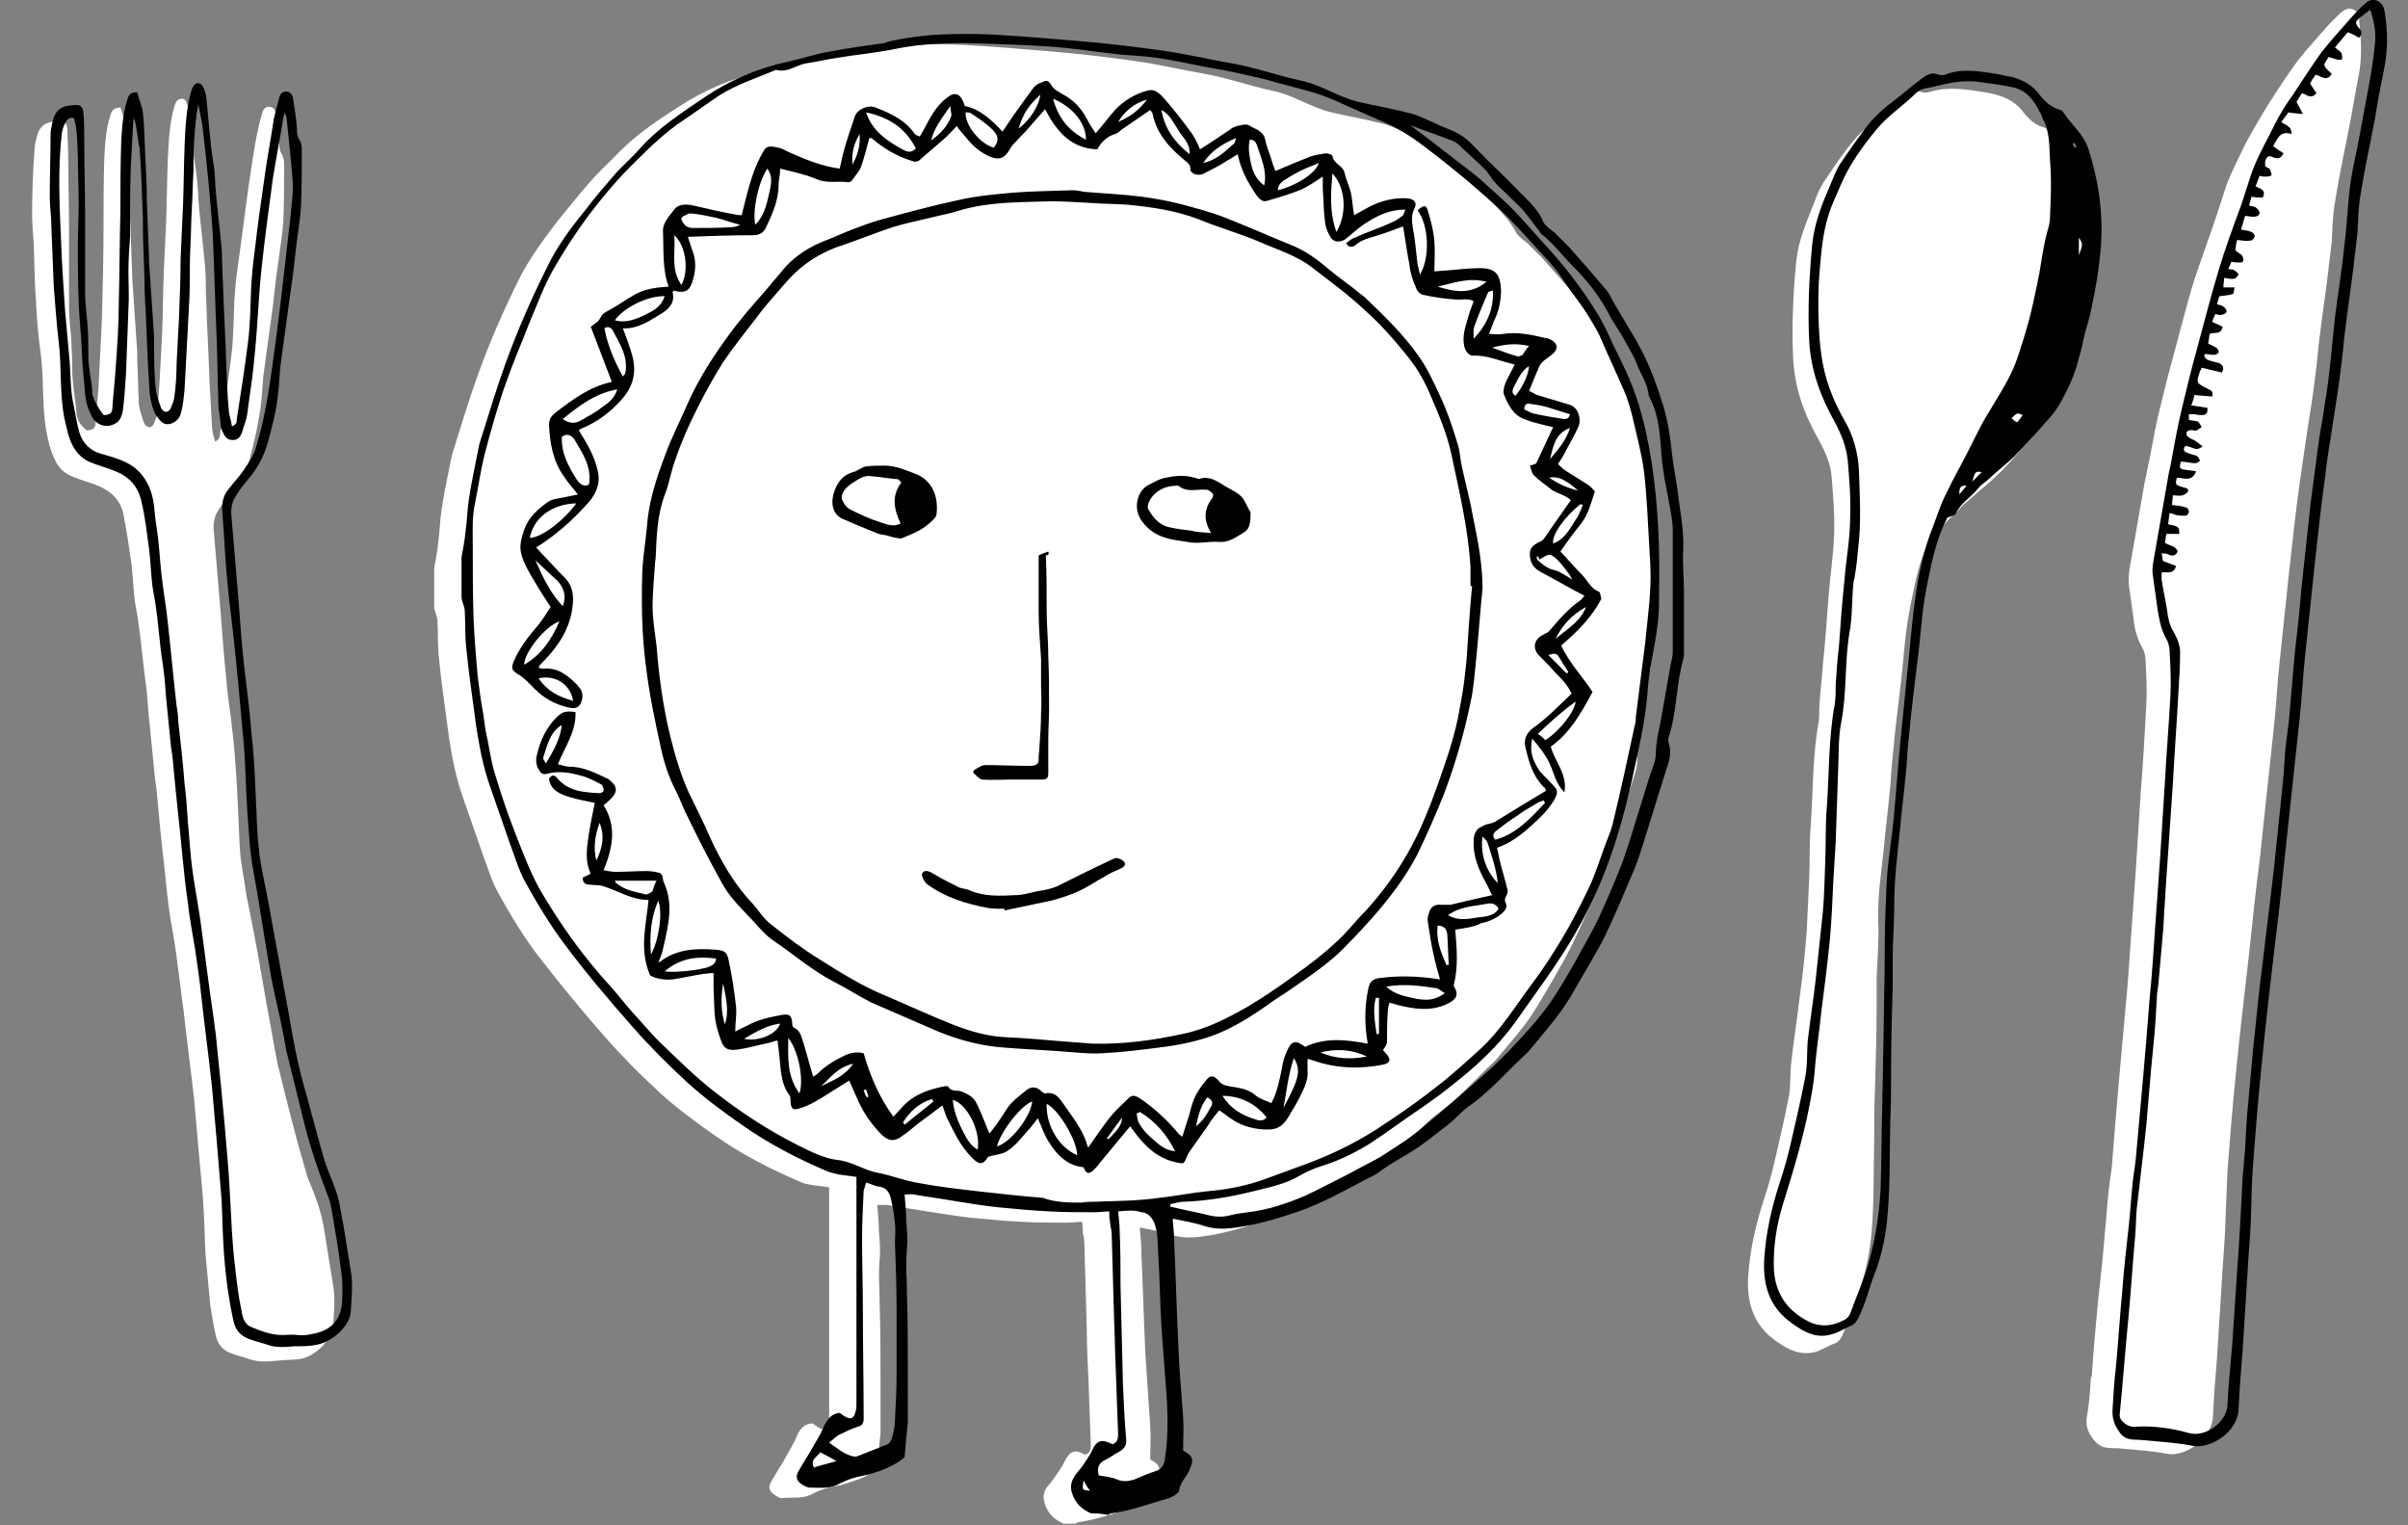<?xml version="1.0" encoding="UTF-8"?> <!-- Generator: Adobe Illustrator 23.0.3, SVG Export Plug-In . SVG Version: 6.00 Build 0) --> <svg xmlns="http://www.w3.org/2000/svg" xmlns:xlink="http://www.w3.org/1999/xlink" id="Layer_1" x="0px" y="0px" viewBox="0 0 300 190" style="enable-background:new 0 0 300 190;" xml:space="preserve"><rect x="0" y="0" width="300" height="190" fill="#808080" stroke="none"/> <style type="text/css"> .st0{fill:#FFFFFF;} .st1{fill:#010101;} </style> <g> <g> <path class="st0" d="M240.6,66.8c0.4-0.2,0.9-0.3,1-0.5c0.6-1.4,1.9-2.1,2.8-3.2c0.3-0.4,0.7-0.6,1.1-1c1.1-1,2.3-1.9,3.3-2.9 c1.1-1,2.1-2.2,3.1-3.3c0.9-1,1.9-2,2.6-3.2c1.1-1.8,2-3.8,2.5-5.9c0.2-1,0.4-1.9,0.7-2.9c0.3-1.2,0.7-2.3,0.9-3.5 c0.4-2.3,0.8-4.6,1.1-7c0.5-4.3-0.2-8.5-1.5-12.6c-0.6-1.9-2.1-3.1-3.2-4.7c-0.1-0.1-0.2-0.2-0.3-0.2c-1.1-0.3-1.9-1-2.6-1.9 c-0.9-1.2-2-1.8-3.4-2.2c-0.7-0.2-1.3-0.3-2-0.4c-2-0.3-4.1-0.6-6.1,0c-0.4,0.1-0.8,0.2-1.1,0.1c-0.9-0.4-1.5,0.1-2.1,0.5 c-1.3,1-2.6,2.1-3.9,3.1c-1.2,0.9-2.3,2-3.2,3.2c-1.1,1.4-2.1,2.9-3.1,4.4c-0.5,0.8-0.9,1.7-1.2,2.6c-0.9,2.3-1.9,4.5-2.2,7.1 c-0.4,4.1-0.6,8.2-0.4,12.3c0.2,3.7,1.4,7,3.2,10.1c0.8,1.5,1.5,3,1.6,4.7c0.2,2.4,0.4,4.8,0.3,7.2c-0.1,2.6-0.5,5.1-0.7,7.7 c-0.2,2.8-0.4,5.6-0.7,8.4c-0.1,1.6-0.3,3.1-0.4,4.7c-0.1,0.8,0,1.5-0.1,2.3c-0.8,4.3-0.7,8.6-1,12.9c-0.2,2.2-0.1,4.5-0.2,6.7 c-0.1,2.1-0.2,4.3-0.3,6.4c-0.2,2.8-0.5,5.7-0.9,8.5c-0.3,2.6-0.7,5.1-1,7.7c-0.2,1.5-0.1,3-0.3,4.4c-0.5,2.6-1.1,5.2-1.7,7.8 c-0.4,1.8-0.9,3.6-1.5,5.4c-1,3.1-1.7,6.2-1.9,9.4c-0.2,3.2,0.6,6,3.4,8c1.5,1.1,3.1,1.9,5,1.4c0.9-0.3,1.6-0.8,2.5-1.1 c0.4-0.2,0.6-0.5,0.8-0.9c0.8-1.8,1.2-3.7,2-5.4c1-2.5,1.5-5.2,1.7-7.9c0.3-3.7,0.2-7.4,0.3-11.2c0-2.1,0-4.3,0.1-6.4 c0.1-3.5,0.2-6.9,0.2-10.4c0-1.1,0-2.2,0-3.3c0.1-2.4,0.3-4.7,0.2-7.1c-0.1-3.1,0.4-6.1,0.7-9.1c0.2-2.2,0.5-4.5,0.7-6.7 c0.2-1.6,0.2-3.1,0.4-4.7c0.3-3.3,0.7-6.5,1.1-9.8c0.3-3,0.5-6,1.1-8.9C238.6,72.5,239.2,69.4,240.6,66.8z"></path> <path class="st1" d="M242.6,64.5c-1.4,2.7-2,5.7-2.6,8.8c-0.6,3-0.7,6-1.1,8.9c-0.4,3.3-0.8,6.5-1.1,9.8c-0.2,1.5-0.2,3.1-0.4,4.7 c-0.2,2.2-0.5,4.5-0.7,6.7c-0.3,3-0.7,6-0.7,9.1c0,2.4-0.2,4.7-0.2,7.1c0,1.1,0,2.2,0,3.3c-0.1,3.5-0.2,6.9-0.2,10.4 c0,2.1,0,4.3-0.1,6.4c-0.1,3.7,0,7.5-0.3,11.2c-0.2,2.7-0.7,5.4-1.7,7.9c-0.7,1.8-1.1,3.7-2,5.4c-0.2,0.4-0.4,0.7-0.8,0.9 c-0.8,0.3-1.6,0.9-2.5,1.1c-1.9,0.6-3.5-0.3-5-1.4c-2.8-2-3.6-4.8-3.4-8c0.2-3.2,0.9-6.3,1.9-9.4c0.6-1.8,1.1-3.6,1.5-5.4 c0.6-2.6,1.2-5.2,1.7-7.8c0.3-1.5,0.2-3,0.3-4.4c0.3-2.6,0.7-5.1,1-7.7c0.3-2.8,0.6-5.7,0.9-8.5c0.2-2.1,0.2-4.2,0.3-6.4 c0.1-2.2,0-4.5,0.2-6.7c0.3-4.3,0.2-8.6,1-12.9c0.1-0.7,0.1-1.5,0.1-2.3c0.1-1.6,0.2-3.1,0.4-4.7c0.2-2.8,0.4-5.6,0.7-8.4 c0.2-2.6,0.7-5.1,0.7-7.7c0.1-2.4-0.1-4.8-0.3-7.2c-0.2-1.7-0.8-3.2-1.6-4.7c-1.8-3.2-3-6.5-3.2-10.1c-0.2-4.1,0-8.2,0.4-12.3 c0.3-2.5,1.2-4.8,2.2-7.1c0.4-0.9,0.7-1.8,1.2-2.6c1-1.5,2-2.9,3.1-4.4c0.9-1.2,2-2.3,3.2-3.2c1.3-1,2.6-2.1,3.9-3.1 c0.6-0.4,1.2-0.9,2.1-0.5c0.3,0.1,0.8,0.1,1.1-0.1c2-0.7,4.1-0.3,6.1,0c0.7,0.1,1.3,0.3,2,0.4c1.4,0.4,2.5,1,3.4,2.2 c0.7,0.9,1.5,1.6,2.6,1.9c0.1,0,0.2,0.1,0.3,0.2c1,1.6,2.6,2.8,3.2,4.7c1.3,4.1,1.9,8.3,1.5,12.6c-0.2,2.3-0.6,4.7-1.1,7 c-0.2,1.2-0.6,2.4-0.9,3.5c-0.2,1-0.4,1.9-0.7,2.9c-0.5,2.1-1.4,4-2.5,5.9c-0.7,1.2-1.7,2.1-2.6,3.2c-1,1.1-2,2.2-3.1,3.3 c-1.1,1-2.2,1.9-3.3,2.9c-0.4,0.3-0.8,0.6-1.1,1c-0.9,1.1-2.2,1.8-2.8,3.2C243.5,64.2,243,64.3,242.6,64.5z M254.5,14.8 c-0.1-0.3-0.2-0.6-0.4-0.9c-0.7-1.4-1.6-2.6-3.2-3c-1.4-0.3-2.9-0.5-4.4-0.7c-0.9-0.1-1.7-0.1-2.6,0c-0.9,0.1-1.7,0.3-2.6,0.5 c-0.9,0.3-1.9,0.2-2.6,0.9c-1.6,1.6-3.5,2.8-4.9,4.5c-1.8,2.2-3.4,4.4-4.5,7c-0.5,1.2-1.1,2.4-1.5,3.7c-0.7,2.2-0.9,4.6-1.1,6.9 c-0.2,2.3-0.2,4.6-0.1,6.9c0.1,2.2,0.3,4.3,0.9,6.4c0.5,1.8,1.3,3.6,2.2,5.2c1.2,2,1.8,4.2,1.9,6.5c0.1,3.2,0.3,6.4-0.1,9.6 c-0.1,1.1-0.2,2.2-0.4,3.3c0,0.4-0.2,0.7-0.2,1.1c-0.2,2.1-0.1,4.2-0.5,6.2c-0.6,3.7-0.3,7.4-1,11c-0.4,2-0.3,4.2-0.4,6.2 c-0.1,2.9-0.2,5.9-0.3,8.8c-0.1,1.6-0.2,3.3-0.3,4.9c-0.1,2.3-0.2,4.6-0.4,7c-0.3,3.1-0.7,6.2-1.1,9.3c-0.2,2-0.5,4-0.7,6 c-0.1,1.2-0.2,2.4-0.4,3.6c-0.8,4.9-2.2,9.6-3.7,14.4c-0.8,2.6-1.2,5.3-1.1,8.1c0.2,2.8,1.5,4.9,4.1,6.3c1.6,0.9,3.2,0.7,4.7-0.1 c0.4-0.2,0.7-0.6,0.8-1c0.6-1.5,1.2-3,1.7-4.5c1.2-3.5,1.8-7.2,2-10.9c0.1-3.3,0.1-6.7,0.2-10.1c0-1.9,0.1-3.7,0.1-5.6 c0.1-3.8,0.1-7.6,0.2-11.4c0-2.5,0-4.9,0.1-7.4c0.1-1.8,0.1-3.7,0.3-5.5c0.2-1.9,0.5-3.8,0.7-5.8c0.3-3.1,0.5-6.1,0.8-9.2 c0.3-3,0.6-6.1,0.9-9.1c0.3-2.6,0.5-5.2,0.8-7.8c0.4-3.2,0.9-6.3,2-9.4c0.7-1.7,1.2-3.5,2-5.1c1.1-2.3,2.4-4.5,3.5-6.8 c0.6-1.2,1.2-2.4,1.9-3.5c1.3-2.2,2.8-4.4,3.6-6.9c0.5-1.5,1-3.1,1.4-4.6c0.4-1.5,0.7-3,1-4.4c0.4-1.8,0.6-3.7,1-5.5 c0.2-1,0.6-1.9,0.6-2.9c0.1-2.3,0.2-4.7,0-7C255.3,18.3,255.4,16.4,254.5,14.8z M250.6,52.1c0.3,0.2,0.4,0.4,0.7,0.5 c0.3-0.3,0.5-0.6,0.7-0.9C251.3,51.4,251.3,51.4,250.6,52.1z M259,31.8c0.5-1.4,0.5-1.4,0-2.2C259,30.4,259,31.1,259,31.8z M246.9,58.8c-0.8-0.1-0.8-0.1-1.2,1.2C246.2,59.5,246.5,59.2,246.9,58.8z M245,60.5c-0.9-0.1-0.9,0.5-0.9,1.1 C244.4,61.2,244.7,60.9,245,60.5z M258.4,17.8c-0.1,0-0.1,0.1-0.2,0.1c0.1,0.2,0.2,0.4,0.3,0.5c0.1,0,0.1-0.1,0.2-0.1 C258.6,18.1,258.5,17.9,258.4,17.8z"></path> </g> <g> <path class="st0" d="M33.5,13.3c-0.4,0-0.7,0.3-0.8,0.7c-0.3,0.9-0.5,1.9-0.7,2.8c-0.4,2.1-0.7,4.1-1,6.2 c-0.5,3.5-0.9,6.9-1.4,10.4c-0.2,1.3-0.3,2.6-0.4,4c-0.1,2.4-0.1,4.8-0.4,7.1c-0.4,3.2-0.9,6.4-1.4,9.6c0,0.3-0.1,0.7-0.6,0.9 c-0.2-0.7-0.4-1.4-0.4-2.1c-0.1-1.8-0.2-3.6-0.3-5.4c-0.1-3.3-0.3-6.5-0.4-9.8c-0.1-1.7,0-3.3-0.2-5c-0.2-2.3-0.5-4.6-0.7-6.8 c-0.1-1-0.1-1.9-0.2-2.9c-0.1-1.3-0.3-2.5-0.5-3.8c-0.2-1.7-0.3-3.4-0.5-5.1c-0.1-0.5-0.2-1-0.4-1.4c-0.2-0.5-0.7-0.5-1.1-0.2 c-0.2,0.2-0.3,0.5-0.4,0.8c-0.6,2.2-0.7,4.4-0.8,6.7c-0.1,2.5-0.1,5-0.2,7.5c-0.1,2.2-0.2,4.4-0.3,6.6c-0.1,2.5-0.1,5-0.2,7.4 c-0.1,1.9-0.2,3.8-0.3,5.7c-0.1,1.4-0.2,2.9-0.3,4.3c-0.1,0.5-0.3,1-0.5,1.4c-0.1,0.2-0.4,0.4-0.5,0.3c-0.2,0-0.5-0.2-0.6-0.4 c-0.3-0.8-0.6-1.6-0.7-2.5c-0.1-1.8-0.1-3.6-0.2-5.4c0-0.3,0-0.7,0-1c-0.2-3-0.4-5.9-0.6-8.9c-0.1-2.7-0.2-5.4-0.3-8 c-0.1-1.9-0.2-3.8-0.2-5.7c-0.1-1.8-0.1-3.6-0.3-5.4c-0.1-0.8-0.4-1.6-0.7-2.5c-0.6,0-1,0.2-1.2,0.8c-0.6,1.8-0.7,3.6-0.8,5.4 c-0.1,2.9-0.1,5.7-0.1,8.6c0,3.8-0.1,7.6-0.2,11.4c-0.1,2.8-0.3,5.5-0.4,8.3c-0.1,1.6-0.3,3.2-0.4,4.8c0,0.7-0.4,0.9-1.1,0.9 C10,53,9.5,52.2,9.5,51.1c-0.1-1.1-0.3-2.2-0.4-3.4C9,47,9,46.2,9,45.4c0-1-0.1-1.9-0.1-2.9c-0.1-1.4-0.3-2.8-0.3-4.2 c0-3.2,0-6.4,0-9.7c0-3-0.1-6-0.1-9c0-1.2-0.1-2.3-0.1-3.5c-0.1-0.9-0.4-1.1-1.3-1c-1.6,0.1-2.3,0.7-2.6,2.3 c-0.1,0.4-0.2,0.8-0.2,1.3C4.1,21.4,4,24,4,26.6c0,1.2,0.1,2.5,0.2,3.7c0.1,2.5,0.1,5,0.3,7.5c0.1,2.2,0.3,4.3,0.6,6.5 c0.4,3.2,0.1,6.4,0.7,9.5C6,55,6.3,56.2,6.9,57.4c0.5,1,1.2,1.6,2.2,2c1,0.4,2.1,0.7,3.1,1.1c1.7,0.7,2.9,1.9,3.2,3.7 c0.4,2,0.7,4.1,1,6.2c0.2,1.7,0.2,3.4,0.5,5.1c0.6,3.1,0.8,6.2,1.2,9.2c0.2,1.3,0.3,2.7,0.4,4.1c0.2,2,0.4,4,0.6,6 c0.1,1.2,0.2,2.3,0.4,3.5c0.3,3.3,0.6,6.6,1,9.9c0.2,2,0.4,4,0.7,6c0.3,1.9,0.7,3.8,0.9,5.8c0.3,2,0.5,4.1,0.8,6.1 c0.4,3.7,0.9,7.3,1.3,11c0.2,2.3,0.4,4.6,0.6,6.8c0.2,2.4,0.5,4.9,0.6,7.3c0.1,1.7,0.1,3.3,0.2,5c0.2,2.1,0.4,4.3,0.6,6.4 c0.2,1.3,0.4,2.5,0.7,3.8c0.2,0.9,0.7,1.6,1.5,2c0.9,0.4,1.8,0.6,2.7,0.9c1.1,0.4,2.2,0.3,3.3,0.2c1-0.1,1.9-0.1,2.9-0.2 c2-0.3,4-2.4,4.2-4.1c0.1-1.7,0.3-3.4,0-5.1c-0.3-1.9-0.6-3.8-0.9-5.6c-0.2-1.3-0.4-2.6-0.8-3.9c-0.4-1.4-1-2.7-1.5-4 c-0.2-0.7-0.4-1.4-0.6-2.1c-0.6-2-1.1-4-1.6-5.9c-0.5-2-1-4-1.5-6c-0.5-2.5-0.9-5-1.4-7.6c-0.6-3.5-1.2-7-1.9-10.5 c-0.2-1-0.4-2-0.6-3c-0.2-1.5-0.5-3-0.7-4.5c-0.2-1.7-0.2-3.5-0.3-5.2c-0.1-2.3-0.2-4.7-0.4-7c-0.1-1.7-0.3-3.4-0.5-5.1 c-0.2-1.7-0.5-3.4-0.6-5.1c-0.3-2.7-0.5-5.5-0.7-8.2c-0.3-3.6-0.6-7.1-0.9-10.7c0-0.6,0.1-1.2,0.4-1.8c0.5-0.9,1.1-1.7,1.8-2.5 c1.1-1.3,2-2.8,2.4-4.6c0.5-1.8,0.9-3.7,1.2-5.6c0.2-1.4,0.3-2.9,0.4-4.3c0.4-2.9,0.8-5.9,1.2-8.8c0.2-1.8,0.4-3.7,0.7-5.6 c0.2-1.7,0.5-3.3,0.6-5c0.1-2.4,0.1-4.7,0.1-7.1c0-0.4-0.1-0.9-0.3-1.2c-0.3-0.5-0.3-0.9-0.3-1.4c-0.1-1.3-0.3-2.5-0.5-3.8 C34.3,13.7,34,13.3,33.5,13.3z"></path> <path class="st1" d="M12.9,51.7c0.7,0,1.1-0.2,1.1-0.9c0.1-1.6,0.3-3.2,0.4-4.8c0.2-2.8,0.4-5.5,0.4-8.3c0.1-3.8,0.1-7.6,0.2-11.4 c0-2.9,0-5.8,0.1-8.6c0.1-1.8,0.2-3.6,0.8-5.4c0.2-0.7,0.6-0.8,1.2-0.8c0.2,0.9,0.6,1.7,0.7,2.5c0.2,1.8,0.2,3.6,0.3,5.4 c0.1,1.9,0.2,3.8,0.2,5.7c0.1,2.7,0.2,5.4,0.3,8c0.2,3,0.4,5.9,0.6,8.9c0,0.3,0,0.7,0,1c0,1.8,0,3.6,0.2,5.4 c0.1,0.8,0.4,1.7,0.7,2.5c0.1,0.2,0.4,0.4,0.6,0.4c0.2,0,0.4-0.2,0.5-0.3c0.2-0.5,0.4-0.9,0.5-1.4c0.2-1.4,0.3-2.9,0.3-4.3 c0.1-1.9,0.2-3.8,0.3-5.7c0.1-2.5,0.2-5,0.2-7.4c0.1-2.2,0.2-4.4,0.3-6.6c0.1-2.5,0.1-5,0.2-7.5c0.1-2.3,0.2-4.5,0.8-6.7 c0.1-0.3,0.2-0.6,0.4-0.8c0.3-0.4,0.8-0.3,1.1,0.2c0.2,0.5,0.4,1,0.4,1.4c0.2,1.7,0.3,3.4,0.5,5.1c0.1,1.3,0.3,2.5,0.5,3.8 c0.1,1,0.1,1.9,0.2,2.9c0.2,2.3,0.5,4.6,0.7,6.8c0.1,1.7,0.1,3.3,0.2,5c0.1,3.3,0.3,6.5,0.4,9.8c0.1,1.8,0.1,3.6,0.3,5.4 c0,0.7,0.3,1.3,0.4,2.1c0.6-0.2,0.6-0.6,0.6-0.9c0.5-3.2,1-6.4,1.4-9.6c0.3-2.4,0.3-4.7,0.4-7.1c0.1-1.3,0.2-2.6,0.4-4 c0.4-3.5,0.9-7,1.4-10.4c0.3-2.1,0.7-4.1,1-6.2c0.2-1,0.5-1.9,0.7-2.8c0.1-0.4,0.4-0.7,0.8-0.7c0.5,0,0.8,0.3,0.9,0.8 c0.2,1.3,0.4,2.5,0.5,3.8c0,0.5,0,1,0.3,1.4c0.2,0.3,0.3,0.8,0.3,1.2c0,2.4,0,4.7-0.1,7.1c-0.1,1.7-0.4,3.3-0.6,5 c-0.2,1.9-0.4,3.7-0.7,5.6c-0.4,2.9-0.8,5.9-1.2,8.8c-0.2,1.4-0.2,2.9-0.4,4.3c-0.2,1.9-0.7,3.7-1.2,5.6c-0.5,1.8-1.3,3.3-2.4,4.6 c-0.7,0.8-1.3,1.6-1.8,2.5c-0.3,0.5-0.4,1.2-0.4,1.8c0.3,3.6,0.6,7.1,0.9,10.7c0.2,2.7,0.4,5.5,0.7,8.2c0.2,1.7,0.4,3.4,0.6,5.1 c0.2,1.7,0.3,3.4,0.5,5.1c0.2,2.3,0.3,4.7,0.4,7c0.1,1.7,0.1,3.5,0.3,5.2c0.1,1.5,0.4,3,0.7,4.5c0.2,1,0.4,2,0.6,3 c0.6,3.5,1.3,7,1.9,10.5c0.5,2.5,0.9,5.1,1.4,7.6c0.4,2,0.9,4,1.5,6c0.5,2,1.1,4,1.6,5.9c0.2,0.7,0.4,1.4,0.6,2.1 c0.5,1.4,1.1,2.7,1.5,4c0.4,1.3,0.5,2.6,0.8,3.9c0.3,1.9,0.6,3.8,0.9,5.6c0.3,1.7,0.1,3.4,0,5.1c-0.1,1.7-2.2,3.7-4.2,4.1 c-0.9,0.2-1.9,0.2-2.9,0.2c-1.1,0.1-2.2,0.2-3.3-0.2c-0.9-0.3-1.9-0.5-2.7-0.9c-0.8-0.4-1.3-1.1-1.5-2c-0.3-1.3-0.5-2.5-0.7-3.8 c-0.3-2.1-0.5-4.2-0.6-6.4c-0.1-1.7-0.1-3.3-0.2-5c-0.2-2.4-0.4-4.9-0.6-7.3c-0.2-2.3-0.4-4.6-0.6-6.8c-0.4-3.7-0.9-7.4-1.3-11 c-0.2-2-0.5-4.1-0.8-6.1c-0.3-1.9-0.7-3.8-0.9-5.8c-0.3-2-0.5-4-0.7-6c-0.3-3.3-0.7-6.6-1-9.9c-0.1-1.2-0.2-2.3-0.4-3.5 c-0.2-2-0.4-4-0.6-6c-0.1-1.4-0.2-2.7-0.4-4.1c-0.5-3.1-0.6-6.2-1.2-9.2c-0.3-1.7-0.3-3.4-0.5-5.1c-0.3-2.1-0.5-4.2-1-6.2 c-0.4-1.8-1.5-3-3.2-3.7c-1-0.4-2.1-0.7-3.1-1.1c-1-0.4-1.7-1.1-2.2-2c-0.6-1.1-0.8-2.3-1.1-3.6c-0.6-3.2-0.3-6.4-0.7-9.5 C7,40,6.9,37.9,6.7,35.7c-0.1-2.5-0.2-5-0.3-7.5c0-1.2-0.2-2.5-0.2-3.7c0-2.6,0.1-5.2,0.1-7.8c0-0.4,0.1-0.8,0.2-1.3 c0.3-1.6,1-2.2,2.6-2.3c0.9-0.1,1.2,0.1,1.3,1c0.1,1.2,0.1,2.3,0.1,3.5c0,3,0.1,6,0.1,9c0,3.2,0,6.4,0,9.7c0,1.4,0.2,2.8,0.3,4.2 c0.1,1,0.1,1.9,0.1,2.9c0,0.8,0,1.6,0.1,2.3c0.1,1.1,0.4,2.2,0.4,3.4C11.8,50.1,12.3,50.9,12.9,51.7z M16.7,14.7 c-0.1,0.3-0.1,0.4-0.1,0.5c-0.1,1.8-0.2,3.6-0.3,5.5c-0.1,2.6-0.1,5.2-0.1,7.8c0,0.3,0,0.7,0,1c-0.1,1.4-0.2,2.9-0.2,4.3 c0,1.6,0.1,3.1,0,4.7c-0.1,2.7-0.2,5.4-0.3,8c-0.1,1.6-0.2,3.1-0.4,4.7c-0.1,0.5-0.3,1.1-0.7,1.4c-1.1,0.8-2.4,0.5-3.1-0.6 c-0.2-0.4-0.4-0.8-0.5-1.1c-0.5-1.3-0.4-2.7-0.6-4c-0.2-2.1-0.2-4.1-0.4-6.2c-0.3-3.4-0.3-6.8-0.3-10.1c0-1.8,0.1-3.7,0.1-5.5 c0-1.9-0.1-3.7-0.1-5.6c-0.1-1.6,0-3.2-0.5-4.8c-0.5-0.1-0.8,0.1-1,0.5C8,15.5,7.8,16,7.7,16.6C7.2,21,7.4,25.4,7.6,29.8 c0.1,2.9,0.3,5.9,0.5,8.8c0.2,2.2,0.4,4.5,0.6,6.7c0.1,1.8,0.1,3.6,0.5,5.3c0.2,1.1,0.4,2.2,0.7,3.3c0.4,1.3,1.3,2.2,2.6,2.6 c1.1,0.3,2.2,0.6,3.2,1.1c1.3,0.6,2.3,1.7,2.9,3.1c0.7,1.6,0.6,3.2,0.9,4.9c0.3,1.9,0.4,3.9,0.6,5.8c0.2,2,0.6,4.1,0.8,6.1 c0.4,3.5,0.7,7,1.1,10.4c0.1,0.6,0.2,1.2,0.2,1.9c0.3,2.6,0.6,5.3,0.8,7.9c0.2,1.5,0.3,3.1,0.4,4.6c0.2,2.1,0.3,4.2,0.6,6.3 c0.3,2.1,0.7,4.2,1,6.3c0.3,2.3,0.6,4.6,0.9,6.8c0.3,2.4,0.7,4.8,1,7.3c0.5,4.9,1,9.8,1.4,14.8c0.3,3.2,0.4,6.4,0.6,9.7 c0.1,1.5,0.2,2.9,0.4,4.4c0.2,1.8,0.4,3.6,0.8,5.4c0.1,0.8,0.4,1.7,1.2,2c1.2,0.5,2.5,1,3.9,1c0.6,0,1.3-0.1,1.9,0 c0.9,0.1,1.7-0.1,2.5-0.3c1.8-0.5,2.8-1.7,3-3.6c0.1-1.4,0.1-2.7-0.1-4.1c-0.3-2.6-0.8-5.2-1.2-7.7c-0.1-0.5-0.2-1-0.4-1.5 c-1.2-3.1-2.3-6.3-3.1-9.6c-0.7-2.8-1.4-5.7-2.1-8.5c-0.2-0.9-0.3-1.8-0.5-2.6c-0.4-2.2-1-4.4-1.4-6.6c-0.8-4.4-1.4-8.8-2.2-13.1 c-0.5-2.6-0.6-5.2-0.8-7.8c-0.2-3-0.2-6-0.5-9c-0.4-4.5-0.8-8.9-1.3-13.4c-0.3-2.5-0.6-4.9-0.8-7.4c-0.2-2.4-0.3-4.9-0.5-7.3 c-0.1-1.1,0.1-2.1,0.8-2.9c0.6-0.8,1.3-1.5,1.9-2.4c0.6-0.9,1.2-1.7,1.5-2.8c1.3-4.2,1.8-8.5,2.4-12.8c0.7-5.3,1.3-10.7,1.9-16 c0.1-1.3,0.3-2.6,0.3-3.8c-0.2-2.8-0.5-5.6-0.8-8.4c0-0.2-0.1-0.3-0.2-0.7c-0.1,0.4-0.2,0.5-0.2,0.7c-0.4,2.5-0.9,5-1.3,7.5 c-0.5,3.7-1,7.4-1.4,11.1c-0.4,3.7-0.5,7.4-0.9,11.2c-0.2,2.4-0.6,4.7-0.9,7.1c-0.1,0.7-0.4,1.4-0.6,2.1c-0.2,0.7-0.6,1.2-1.3,1.1 c-0.8,0-1-0.7-1.3-1.3c-0.1-0.2-0.1-0.4-0.1-0.6c-0.1-1-0.3-1.9-0.3-2.9c-0.1-2.6-0.1-5.1-0.2-7.7c-0.2-4.4-0.3-8.9-0.5-13.3 c-0.3-4.2-0.7-8.4-1.2-12.6c-0.1-1.2-0.4-2.3-0.6-3.4c-0.3,1.5-0.4,3-0.5,4.4c-0.1,1.3-0.1,2.6-0.1,4c-0.1,1.5-0.1,3.1-0.2,4.6 c-0.1,1.7-0.1,3.5-0.2,5.2c-0.1,2,0,4-0.1,5.9c-0.2,3.8-0.4,7.5-0.6,11.3c-0.1,1.1-0.2,2.2-0.5,3.2c-0.3,1-1.6,1.6-2.3,1 c-0.5-0.4-0.9-1-1.1-1.6c-0.3-0.9-0.5-1.9-0.5-2.9c-0.2-2.8-0.3-5.5-0.4-8.3c-0.1-1.7-0.2-3.4-0.2-5.1c-0.1-2.5-0.2-5-0.2-7.5 c-0.1-2.9-0.2-5.8-0.4-8.7C17.1,17.2,17.1,16,16.7,14.7z"></path> </g> <g> <path class="st0" d="M293.2,1.2c-0.6-0.3-1.1,0-1.6,0.4c-0.5,0.5-1,1-1.5,1.5c-1.3,1.5-2.6,2.9-3.8,4.4c-1.3,1.8-2.5,3.6-3.7,5.5 c-1,1.6-1.9,3.2-2.8,4.8c-0.8,1.7-1.7,3.4-2.4,5.2c-0.4,1.2-0.8,2.5-1.2,3.7c-0.9,2.7-1.9,5.4-2.8,8.1c-1,3.2-1.8,6.5-2.7,9.8 c-0.7,2.5-1.3,5-1.9,7.5c-0.5,2.2-0.8,4.3-1.3,6.5c-0.1,0.7-0.3,1.3-0.4,2c-0.6,3.4-1.2,6.8-1.8,10.3c-0.1,0.6-0.1,1.2-0.1,1.8 c0.2,1.4,0.4,2.9,0.6,4.3c0.1,1.2,0.4,2.4,1,3.5c0.3,0.5,0.5,1.1,0.5,1.7c0.1,1.9,0.2,3.7,0.1,5.6c-0.2,3.6-0.4,7.3-0.7,10.9 c-0.2,3.2-0.4,6.3-0.6,9.5c-0.2,2.8-0.4,5.6-0.6,8.4c-0.2,3-0.4,6-0.7,9c-0.6,6.6-1.2,13.2-1.7,19.7c-0.1,1-0.3,2-0.4,3.1 c-0.2,1.8-0.3,3.6-0.5,5.5c-0.2,2.7-0.5,5.3-0.8,8c-0.3,3.2-0.6,6.4-0.8,9.6c0,0,0,0-0.1,0c-0.1,1.6-0.2,3.3-0.5,4.9 c-0.2,1.1,0.1,2,0.8,2.9c0.3,0.4,0.7,0.7,1.1,0.9c0.6,0.2,1.3,0.2,2,0.2c2,0.2,4.1,0.3,6.1,0.7c2.2,0.4,5.5-1.8,5.7-4.6 c0.1-2.4,0.3-4.9,0.5-7.3c0.2-3.2,0.4-6.3,0.6-9.5c0.1-2.1,0.3-4.1,0.4-6.2c0.1-2.5,0.2-5,0.3-7.5c0.3-3.9,0.6-7.8,1-11.7 c0.5-5.2,1.1-10.3,1.7-15.5c0.4-3.8,0.8-7.7,1.3-11.5c0.3-2.8,0.6-5.6,0.9-8.4c0.3-2.8,0.6-5.6,0.9-8.4c0.3-2.7,0.4-5.3,0.7-8 c0.4-3.8,0.8-7.6,1.2-11.4c0.4-3.6,0.8-7.3,1.3-10.9c0.3-2.1,0.6-4.1,0.9-6.2c0.4-2.5,0.8-5,1.1-7.6c0.2-1.5,0.3-3,0.5-4.5 c0.3-2.5,0.7-5.1,1-7.6c0.1-0.6,0.1-1.1,0.2-1.7c0.1-0.8,0.2-1.7,0.3-2.5c0.1-1.6,0.1-3.3,0.4-4.9c0.5-3.2,1.2-6.4,1.8-9.5 c0.4-2,0.7-4,1.1-6c0.5-2.4,0.4-4.8,0.1-7.2C294,2,293.8,1.5,293.2,1.2z M289.3,8.5c-0.1,0-0.1,0-0.2,0 C289.2,8.5,289.2,8.5,289.3,8.5L289.3,8.5z"></path> <path class="st1" d="M263.6,170.4c0.3-3.2,0.5-6.4,0.8-9.6c0.2-2.7,0.5-5.3,0.8-8c0.2-1.8,0.3-3.6,0.5-5.5c0.1-1,0.3-2,0.4-3.1 c0.6-6.6,1.2-13.1,1.7-19.7c0.3-3,0.5-6,0.7-9c0.2-2.8,0.4-5.6,0.6-8.4c0.2-3.2,0.4-6.3,0.6-9.5c0.2-3.6,0.5-7.3,0.7-10.9 c0.1-1.9,0-3.7-0.1-5.6c0-0.6-0.2-1.2-0.5-1.7c-0.6-1.1-0.8-2.3-1-3.5c-0.2-1.4-0.4-2.9-0.6-4.3c-0.1-0.6,0-1.2,0.1-1.8 c0.6-3.4,1.2-6.8,1.8-10.3c0.1-0.7,0.3-1.3,0.4-2c0.4-2.2,0.8-4.4,1.3-6.5c0.6-2.5,1.2-5,1.9-7.5c0.9-3.3,1.7-6.5,2.7-9.8 c0.8-2.7,1.8-5.4,2.8-8.1c0.4-1.2,0.8-2.5,1.2-3.7c0.6-1.8,1.5-3.5,2.4-5.2c0.8-1.7,1.7-3.3,2.8-4.8c1.2-1.8,2.4-3.7,3.7-5.5 c1.2-1.5,2.5-2.9,3.8-4.4c0.5-0.5,1-1.1,1.5-1.5c0.4-0.4,0.9-0.7,1.6-0.4c0.6,0.3,0.8,0.8,0.9,1.4c0.4,2.4,0.4,4.8-0.1,7.2 c-0.4,2-0.8,4-1.1,6c-0.6,3.2-1.3,6.3-1.8,9.5c-0.3,1.6-0.3,3.3-0.4,4.9c-0.1,0.8-0.2,1.7-0.3,2.5c-0.1,0.6-0.1,1.1-0.2,1.7 c-0.3,2.5-0.7,5.1-1,7.6c-0.2,1.5-0.3,3-0.5,4.5c-0.3,2.5-0.7,5.1-1.1,7.6c-0.3,2.1-0.7,4.1-0.9,6.2c-0.5,3.6-0.9,7.2-1.3,10.9 c-0.4,3.8-0.8,7.6-1.2,11.4c-0.3,2.7-0.4,5.3-0.7,8c-0.3,2.8-0.6,5.6-0.9,8.4c-0.3,2.8-0.6,5.6-0.9,8.4c-0.4,3.8-0.8,7.7-1.3,11.5 c-0.6,5.2-1.2,10.3-1.7,15.5c-0.4,3.9-0.7,7.8-1,11.7c-0.2,2.5-0.2,5-0.3,7.5c-0.1,2.1-0.3,4.1-0.4,6.2c-0.2,3.2-0.4,6.3-0.6,9.5 c-0.2,2.4-0.4,4.9-0.5,7.3c-0.1,2.9-3.5,5-5.7,4.6c-2-0.4-4.1-0.5-6.1-0.7c-0.7-0.1-1.4,0-2-0.2c-0.4-0.1-0.9-0.5-1.1-0.9 c-0.6-0.8-0.9-1.7-0.8-2.9C263.3,173.7,263.4,172,263.6,170.4C263.5,170.4,263.6,170.4,263.6,170.4z M285.5,16.7 c-1.5-0.5-1.8,0.7-2.3,1.5c0.4,0.3,0.8,0.6,1.3,0.9c-0.4,0.7-0.7,0.7-1.3,0.5c-0.6-0.3-0.8-0.1-1,0.5c0,0.2,0,0.4,0,0.6 c0.2,0.2,0.5,0.2,0.6,0.4c0.1,0.2,0.2,0.5,0.2,0.7c0,0.1-0.4,0.2-0.6,0.2c-0.3,0-0.6,0-0.9-0.1c-0.2,0.5-0.3,0.9-0.5,1.3 c0.5,0.3,1.4,0.4,0.9,1.4c-0.4,0-0.9,0-1.4-0.1c-0.1,0.4-0.2,0.7-0.3,1.1c0.3,0.1,0.6,0.1,0.8,0.2c0.2,0.2,0.5,0.4,0.5,0.7 c0,0.4-0.4,0.5-0.8,0.5c-0.3,0-0.7-0.1-1-0.1c-0.2,0.6-0.3,1.1-0.5,1.7c0.5,0.1,0.9,0.1,1.3,0.3c0.2,0.1,0.4,0.3,0.4,0.5 c0,0.2-0.2,0.4-0.3,0.5c-0.2,0.1-0.5,0.1-0.8,0.1c-0.4,0-0.7-0.1-1.1-0.1c-0.1,0.5-0.2,0.9-0.2,1.3c0.3,0.2,0.5,0.4,0.7,0.5 c0.1,0.1,0.2,0.2,0.2,0.3c0.2,0.4,0.1,0.7-0.3,0.7c-0.3,0-0.7,0-1.1-0.1c-0.1,0.3-0.2,0.5-0.4,0.9c0.3,0.1,0.6,0,0.8,0.2 c0.2,0.1,0.4,0.3,0.5,0.5c-0.2,0.2-0.3,0.5-0.5,0.5c-0.4,0.1-0.8,0-1.3-0.1c0,0.4-0.1,0.7-0.1,1.2c0.5,0,0.9,0,1.4,0 c-0.1,0.3-0.1,0.8-0.2,0.8c-0.5,0.2-1.1,0.2-1.7,0.3c-0.1,0.3-0.2,0.6-0.3,1c0.3,0.1,0.6,0.1,0.8,0.3c0.2,0.1,0.4,0.4,0.4,0.6 c0,0.2-0.4,0.4-0.6,0.4c-0.2,0.1-0.5,0-0.8-0.1c-0.1,0.3-0.3,0.6-0.4,1c0.5,0.2,0.9,0.4,1.3,0.6c-0.2,1.1-1.1,0.6-1.6,0.9 c-0.1,0.4-0.1,0.8-0.2,1.2c0.4,0.2,0.7,0.3,1,0.5c0.2,0.1,0.4,0.5,0.3,0.6c-0.1,0.2-0.4,0.3-0.6,0.3c-0.4,0-0.7-0.1-1.1-0.1 c0,0.1-0.1,0.1-0.1,0.2c0.1,0.2,0.2,0.4,0.4,0.5c0.5,0.2,1,0.3,1.4,0.4c0.5,0.2,0.8,0.6,0.4,1.2c-0.8-0.2-1.7-0.4-2.5-0.6 c-0.1,0.2-0.1,0.3-0.2,0.4c-0.5,1.5-0.5,1.5,0.9,2.2c0.4,0.2,0.8,0.3,0.6,1c-0.7-0.1-1.4-0.1-2.2-0.2c-0.1,0.4-0.2,0.8-0.4,1.3 c0.8,0.1,1.4,0.2,2,0.3c0.1,0.7-0.2,0.9-0.7,0.9c-0.3,0-0.5,0-0.8-0.1c-0.3,0-0.5,0-0.8,0c0,0.3,0,0.5,0,0.7 c0.4,0.1,0.8,0.1,1.1,0.2c0.2,0.1,0.3,0.4,0.5,0.7c-0.2,0.1-0.4,0.3-0.6,0.4c-0.3,0.1-0.6-0.1-0.9,0c-0.2,0-0.4,0.2-0.4,0.3 c0,0.1,0,0.4,0.2,0.5c0.2,0.2,0.5,0.3,0.7,0.4c0.4,0.2,0.7,0.5,1.1,0.8c-0.9,0.8-1.5-0.2-2.2,0c-0.3,0.5,0,0.7,0.3,0.8 c0.4,0.2,0.8,0.2,1.2,0.4c0.2,0.1,0.3,0.4,0.4,0.6c-0.2,0.1-0.4,0.3-0.6,0.3c-0.6,0-1.2-0.2-1.8-0.2c-0.2,0.8-0.2,0.9,0.5,1 c0.4,0.1,0.9,0.1,1.4,0.2c-0.5,1.4-1.6,0.8-2.4,0.8c-0.2,0.9-0.2,0.9,0.8,1.2c0.3,0.1,0.7,0.1,0.6,0.5c-0.1,0.2-0.4,0.4-0.7,0.5 c-0.4,0.1-0.8,0-1.2,0c0,0.4-0.1,0.8-0.1,1.2c0.6,0.1,1.2,0.1,1.7,0.3c0.2,0,0.4,0.3,0.4,0.5c0,0.2-0.2,0.5-0.3,0.5 c-0.3,0.1-0.7,0-1,0c-0.3,0-0.6-0.2-1.1-0.3c-0.1,0.5-0.1,1-0.2,1.4c1.4,0.3,1.4,0.3,1.4,1.2c-0.5,0-1,0-1.6,0 c-0.1,0.4-0.1,0.8-0.2,1.1c0.6,0.4,1.4,0.4,1.6,1.1c-0.3,0.6-0.7,0.6-1.3,0.3c-0.2-0.1-0.4,0-0.7-0.1c0.1,0.4,0.1,0.8,0.2,1 c0.6,0.2,1.1,0.4,1.6,0.6c-0.3,1.1-1.1,0.7-1.8,0.8c0,0.3,0,0.6,0,0.9c0.2,1.3,0.5,2.6,0.7,3.9c0.1,0.9,0.3,1.8,0.8,2.6 c0.5,0.9,0.9,1.9,0.8,2.9c0,1.5-0.1,3-0.2,4.6c-0.2,3.8-0.5,7.7-0.7,11.5c-0.3,4.4-0.6,8.7-0.9,13.1c-0.1,1.7-0.2,3.4-0.3,5 c-0.2,2.3-0.4,4.5-0.6,6.8c-0.1,0.6-0.2,1.3-0.2,1.9c-0.1,1.8-0.2,3.6-0.4,5.5c-0.1,1-0.2,2-0.3,3.1c-0.2,2.3-0.4,4.6-0.6,7 c-0.1,0.9-0.2,1.9-0.3,2.8c-0.3,2.6-0.6,5.1-0.9,7.7c-0.1,1.2-0.1,2.4-0.2,3.5c-0.3,3.2-0.5,6.5-0.8,9.7 c-0.4,4.1-0.7,8.1-1.1,12.2c-0.1,0.5,0.1,0.9,0.5,1.2c0.4,0.4,1,0.6,1.6,0.5c2.2-0.1,4.4,0.2,6.5,0.8c2.2,0.6,4.7-1.5,4.8-3.4 c0.1-2.5,0.4-5.1,0.6-7.6c0.2-3,0.4-6,0.6-9c0.3-4,0.5-7.9,0.7-11.9c0.1-1.1,0.2-2.3,0.3-3.4c0.1-2,0.2-4,0.4-5.9 c0.2-2.2,0.4-4.4,0.6-6.6c0.4-3.6,0.7-7.2,1.2-10.8c0.4-3.6,0.9-7.3,1.3-10.9c0.2-1.5,0.3-3,0.5-4.6c0.2-2.3,0.5-4.6,0.7-6.9 c0.2-1.6,0.2-3.3,0.4-4.9c0.2-1.5,0.4-2.9,0.5-4.4c0.2-2.3,0.4-4.6,0.6-6.9c0.3-2.6,0.6-5.2,0.8-7.8c0.4-3.7,0.8-7.4,1.2-11.1 c0.3-2.3,0.6-4.5,0.9-6.8c0.2-1.7,0.6-3.4,0.8-5.1c0.3-1.7,0.5-3.3,0.7-5c0.2-2,0.4-4,0.6-6c0.4-3.1,0.9-6.1,1.2-9.2 c0.4-3,0.4-6.1,1-9.1c0.7-3.3,1.3-6.6,1.9-9.9c0.4-2,0.7-4,0.9-6c0.1-1.3-0.1-2.6-0.6-4.1c-0.5,0.4-0.9,0.7-1.3,1 c-0.6,0.5-0.6,0.7-0.1,1.3c0.4,0.4,0.4,0.8,0,1.2c-0.5-0.3-0.9-0.5-1.4-0.7c-0.5,0.6-1,1.2-1.6,1.9c0.3,0.3,0.6,0.4,0.8,0.7 c0.1,0.2,0.1,0.5,0.1,0.8c-0.2,0-0.5,0.1-0.7,0c-0.3-0.1-0.6-0.2-1-0.3c-0.2,0.4-0.6,0.8-0.5,1.1c0.2,0.4,0.6,0.7,0.9,1 c-0.6,1-1.3,0.3-2,0.1c-0.3,0.4-0.5,0.7-0.7,1.1c0.3,0.5,0.6,0.9,0.8,1.2c-0.7,0.8-1.2,0.2-1.8,0c-0.3,0.4-0.5,0.8-0.7,1.1 c0.3,0.5,0.5,0.9,0.8,1.5c-0.8-0.1-1.3-0.1-1.8-0.2c-0.3,0.4-0.6,0.8-0.9,1.2C285.4,15.9,285.4,15.9,285.5,16.7z"></path> </g> <g> <path class="st0" d="M206.3,69.8c0.1-2.2-0.3-4.4-0.6-6.6c-0.2-1.8-0.6-3.6-0.8-5.4c-0.2-2-0.5-4-1.1-6c-0.7-2.3-1.5-4.6-2.6-6.7 c-1.1-2.1-2.4-4.1-3.6-6.2c-0.3-0.5-0.5-1.1-0.9-1.5c-1.5-1.8-3-3.5-4.6-5.3c-0.6-0.6-1.2-1.2-1.8-1.8c-0.5-0.4-1.1-0.8-1.4-1.3 c-0.7-1.4-1.8-2.5-2.8-3.6c-1.9-1.9-3.9-3.8-5.8-5.8c-0.9-1-1.9-1.7-3.2-2.2c-1.3-0.5-2.6-1.2-3.9-1.7c-0.7-0.3-1.5-0.4-2.2-0.6 c-1.7-0.4-3.4-0.7-5.1-1.1c-2.6-0.6-4.8-2.2-7.4-2.7c-2.8-0.6-5.6-1.6-8.4-2.1c-2.9-0.5-5.8-1.2-8.7-1.6c-3.5-0.5-7-0.9-10.5-1.2 c-3.6-0.3-7.1-0.6-10.7-0.8c-2.1-0.1-4.3-0.1-6.4,0c-2.2,0.1-4.4,0.4-6.6,0.9c-0.2,0.1-0.5,0.1-0.7,0.2c-2.1,0.3-4.3,0.6-6.4,1 c-1.8,0.4-3.6,1-5.4,1.3c-3.7,0.8-7.1,2.3-10.3,4.4c-2.8,1.8-5.6,3.7-7.9,6.2c-1.1,1.1-2.2,2.1-3.2,3.3c-1.3,1.5-2.6,3.1-3.8,4.6 c-1.7,2.2-3.4,4.5-4.7,7c-2,4-3.8,8.1-5.3,12.3c-1,2.8-1.9,5.7-2.8,8.6c-0.2,0.6-0.4,1.2-0.5,1.8c-0.4,2.1-0.9,4.2-1.2,6.4 c-0.2,1.3-0.2,2.6-0.4,3.9c-0.1,1.1-0.3,2.2-0.5,3.2c0,1,0,2.1,0,3.1c0,0.5,0,1,0,1.5c0,0.2,0,0.3,0,0.5c0.1,0.5,0.4,1,0.4,1.6 c0.1,1.6,0,3.1,0.2,4.7c0.3,3.2,0.8,6.3,1.2,9.5c0.4,2.7,0.9,5.3,1.8,7.8c0.8,2.3,1.6,4.6,2.4,6.9c0.6,1.6,1.1,3.3,1.9,4.8 c1.5,2.7,3.1,5.4,5,7.9c2.7,3.5,5.5,6.9,8.4,10.2c2.2,2.5,4.5,4.8,6.9,7c2.1,1.9,4.4,3.6,6.7,5.2c3.4,2.4,7.1,4.3,10.9,5.9 c0.4,0.2,0.8,0.2,1.2,0.3c0.7,0.1,1.5,0.2,2.2,0.3c0,0.4,0,0.7,0,0.9c0,6.1,0,12.2,0,18.3c0,3,0,6,0,9c0,0.3,0,0.7-0.1,1 c-0.1,0.9-0.6,1.2-1.4,0.6c-0.2-0.1-0.4-0.3-0.6-0.4c-1.3,0.1-1.7,1-2.1,2c-0.4,0.8-0.8,1.5-1.2,2.2c-0.6,1.1-1.3,2.1-1.9,3.2 c-0.3,0.7-0.1,1.1,0.5,1.5c0.3,0.2,0.7,0.5,1,0.4c1.3-0.1,2.6,0.1,3.7-0.5c0.9-0.5,1.9-0.8,3-1c0.7-0.1,1.4-0.4,2.1-0.6 c1.2-0.4,2.4-0.9,3-1.7c0.1-1.3,0.2-2.3,0.3-3.3c0-0.3,0.1-0.7,0.1-1c0-2.3,0-4.5,0-6.8c0-3,0-6-0.1-8.9c0-2-0.2-4,0-6 c0.1-1.1,0-2.3-0.1-3.4c0-1.1-0.1-2.1-0.2-3.3c0.5,0,0.9,0,1.2,0c1.7,0.3,3.3,0.5,5,0.8c1.9,0.3,3.8,0.6,5.6,0.8 c2.1,0.2,4.2,0.4,6.3,0.5c1.8,0.1,3.7,0.1,5.5,0.1c0.7,0,1.3-0.1,1.9-0.1c0.1,0.5,0.1,0.9,0.1,1.3c0.1,0.5,0.2,1,0.2,1.5 c0.1,3.6,0.2,7.2,0.3,10.7c0,2,0.1,4,0.2,6c0.1,2.8,0.2,5.5,0.3,8.3c0,0.6-0.1,1-0.7,1.2c-1.3-0.7-1.9-0.5-2.6,0.9 c-0.3,0.7-0.8,1.3-1.2,1.9c-0.3,0.5-0.7,0.9-1,1.3c-0.4,0.6-0.5,1.3-0.2,2.1c0.4,1.2,1.2,1.9,2.3,2.4c0.5,0,1,0,1.5,0 c0.1-0.1,0.3-0.2,0.4-0.2c2.2-0.3,4.3-1.1,6.5-1.7c0.4-0.1,0.9-0.3,1.3-0.5c0.3-0.1,0.6-0.4,0.6-0.6c0.1-1,0.8-1.6,1.2-2.4 c0.7-1.5,0.6-1.9-0.7-2.6c0-1.4,0.1-2.8,0-4.2c-0.2-3-0.4-5.9-0.6-8.9c-0.2-4.2-0.3-8.3-0.5-12.5c0-1.1-0.1-2.1-0.2-3.3 c1.4,0.3,2.7,0.5,3.9,0.9c1.8,0.6,3.5,0.3,5.3,0c2.2-0.4,4.3-1.1,6.5-1.8c2.8-1,5.4-2.4,8-3.8c0.7-0.4,1.4-0.6,2-1.1 c1.2-1,2.5-1.7,3.8-2.4c1.7-1,3.2-2.3,4.8-3.5c0.9-0.7,1.6-1.6,2.6-2.3c2.7-1.9,4.8-4.4,7.2-6.6c0.1-0.1,0.1-0.1,0.2-0.2 c1.8-2.2,3.8-4.3,5.3-6.9c1.5-2.5,3-5,4.3-7.6c1.3-2.7,2.5-5.5,3.6-8.2c0.5-1.2,0.9-2.5,1.3-3.8c0.8-2.5,1.6-5.1,2.4-7.7 c0.4-1.4,1.1-2.7,0.6-4.2c-0.1-0.2-0.1-0.5,0-0.8c1-2.7,0.9-5.6,1.5-8.4c0.2-0.7,0.4-1.3,0.4-2c0-2.5,0-5.1,0-7.6 C206.3,73.3,206.2,71.6,206.3,69.8z M81,37.8L81,37.8c0,0.1-0.1,0.1-0.1,0.2C80.8,37.9,80.9,37.8,81,37.8z M81.9,37.9 c0.3,0,0.6-0.1,0.8-0.2C82.5,37.8,82.2,37.9,81.9,37.9z M82.8,37.6c0.1-0.1,0.2-0.2,0.2-0.3C83,37.4,82.9,37.5,82.8,37.6z"></path> <path class="st1" d="M135.9,188.5c-1.1-0.5-1.9-1.2-2.3-2.4c-0.3-0.8-0.2-1.4,0.2-2.1c0.3-0.5,0.7-0.9,1-1.3 c0.4-0.6,0.9-1.3,1.2-1.9c0.6-1.4,1.2-1.6,2.6-0.9c0.6-0.2,0.7-0.7,0.7-1.2c-0.1-2.8-0.2-5.5-0.3-8.3c-0.1-2-0.1-4-0.2-6 c-0.1-3.6-0.2-7.2-0.3-10.7c0-0.5-0.2-1-0.2-1.5c-0.1-0.4-0.1-0.8-0.1-1.3c-0.6,0-1.2,0.1-1.9,0.1c-1.8,0-3.7,0-5.5-0.1 c-2.1-0.1-4.2-0.3-6.3-0.5c-1.9-0.2-3.8-0.5-5.6-0.8c-1.7-0.3-3.3-0.5-5-0.8c-0.4-0.1-0.7,0-1.2,0c0.1,1.2,0.2,2.2,0.2,3.3 c0.1,1.1,0.2,2.3,0.1,3.4c-0.2,2,0,4,0,6c0.1,3,0.1,6,0.1,8.9c0,2.3,0,4.5,0,6.8c0,0.3-0.1,0.7-0.1,1c-0.1,1-0.2,2-0.3,3.3 c-0.7,0.7-1.8,1.2-3,1.7c-0.7,0.2-1.4,0.5-2.1,0.6c-1.1,0.2-2,0.5-3,1c-1.1,0.7-2.5,0.5-3.7,0.5c-0.3,0-0.7-0.2-1-0.4 c-0.6-0.4-0.8-0.8-0.5-1.5c0.6-1.1,1.3-2.1,1.9-3.2c0.4-0.7,0.9-1.5,1.2-2.2c0.4-0.9,0.9-1.9,2.1-2c0.2,0.1,0.4,0.3,0.6,0.4 c0.8,0.5,1.2,0.3,1.4-0.6c0.1-0.3,0.1-0.7,0.1-1c0-3,0-6,0-9c0-6.1,0-12.2,0-18.3c0-0.3,0-0.5,0-0.9c-0.8-0.1-1.5-0.2-2.2-0.3 c-0.4-0.1-0.8-0.2-1.2-0.3c-3.8-1.6-7.5-3.5-10.9-5.9c-2.3-1.6-4.6-3.3-6.7-5.2c-2.4-2.2-4.7-4.5-6.9-7c-2.9-3.3-5.8-6.7-8.4-10.2 c-1.9-2.5-3.5-5.2-5-7.9c-0.8-1.5-1.3-3.2-1.9-4.8c-0.8-2.3-1.6-4.6-2.4-6.9c-0.9-2.5-1.4-5.2-1.8-7.8c-0.4-3.2-0.9-6.3-1.2-9.5 c-0.2-1.6-0.1-3.1-0.2-4.7c0-0.5-0.3-1-0.4-1.6c0-0.2,0-0.3,0-0.5c0-0.5,0-1,0-1.5c0-1,0-2.1,0-3.1c0.2-1.1,0.4-2.1,0.5-3.2 c0.2-1.3,0.2-2.6,0.4-3.9c0.3-2.1,0.8-4.3,1.2-6.4c0.1-0.6,0.3-1.2,0.5-1.8c0.9-2.9,1.8-5.8,2.8-8.6c1.5-4.2,3.3-8.3,5.3-12.3 c1.2-2.5,2.9-4.8,4.7-7c1.2-1.6,2.5-3.1,3.8-4.6c1-1.1,2.2-2.1,3.2-3.3c2.3-2.5,5.1-4.3,7.9-6.2c3.1-2.1,6.6-3.6,10.3-4.4 c1.8-0.4,3.6-1,5.4-1.3c2.1-0.4,4.3-0.7,6.4-1c0.3,0,0.5-0.1,0.7-0.2c2.2-0.5,4.4-0.8,6.6-0.9c2.1-0.1,4.3-0.1,6.4,0 c3.6,0.2,7.1,0.5,10.7,0.8c3.5,0.3,7,0.7,10.5,1.2c2.9,0.4,5.8,1.1,8.7,1.6c2.9,0.5,5.6,1.5,8.4,2.1c2.6,0.5,4.8,2.1,7.4,2.7 c1.7,0.4,3.4,0.7,5.1,1.1c0.7,0.2,1.5,0.3,2.2,0.6c1.3,0.5,2.6,1.2,3.9,1.7c1.3,0.5,2.3,1.2,3.2,2.2c1.9,2,3.9,3.8,5.8,5.8 c1.1,1.1,2.2,2.1,2.8,3.6c0.3,0.5,0.9,0.9,1.4,1.3c0.6,0.6,1.2,1.2,1.8,1.8c1.5,1.7,3.1,3.5,4.6,5.3c0.4,0.4,0.6,1,0.9,1.5 c1.2,2.1,2.5,4.1,3.6,6.2c1.1,2.2,1.9,4.4,2.6,6.7c0.6,2,0.9,3.9,1.1,6c0.2,1.8,0.6,3.6,0.8,5.4c0.3,2.2,0.7,4.3,0.6,6.6 c-0.1,1.8,0.1,3.6,0.1,5.3c0,2.5,0,5.1,0,7.6c0,0.7-0.3,1.3-0.4,2c-0.6,2.8-0.6,5.7-1.5,8.4c-0.1,0.2-0.1,0.5,0,0.8 c0.5,1.5-0.2,2.8-0.6,4.2c-0.8,2.6-1.6,5.1-2.4,7.7c-0.4,1.3-0.8,2.6-1.3,3.8c-1.2,2.8-2.3,5.5-3.6,8.2c-1.3,2.6-2.9,5.1-4.3,7.6 c-1.5,2.5-3.4,4.6-5.3,6.9c-0.1,0.1-0.1,0.1-0.2,0.2c-2.4,2.2-4.5,4.7-7.2,6.6c-0.9,0.6-1.7,1.6-2.6,2.3c-1.6,1.2-3.1,2.5-4.8,3.5 c-1.3,0.8-2.6,1.5-3.8,2.4c-0.6,0.5-1.3,0.7-2,1.1c-2.6,1.4-5.2,2.8-8,3.8c-2.1,0.7-4.3,1.4-6.5,1.8c-1.8,0.3-3.5,0.6-5.3,0 c-1.2-0.4-2.5-0.6-3.9-0.9c0.1,1.2,0.2,2.2,0.2,3.3c0.2,4.2,0.3,8.3,0.5,12.5c0.1,3,0.4,5.9,0.6,8.9c0.1,1.4,0,2.8,0,4.2 c1.3,0.7,1.4,1.1,0.7,2.6c-0.4,0.8-1.1,1.4-1.2,2.4c0,0.2-0.4,0.4-0.6,0.6c-0.4,0.2-0.8,0.4-1.3,0.5c-2.1,0.6-4.2,1.4-6.5,1.7 c-0.2,0-0.3,0.1-0.4,0.2C136.9,188.5,136.4,188.5,135.9,188.5z M134.8,149.8C134.8,149.8,134.8,149.8,134.8,149.8 c0.4-0.1,0.9-0.1,1.3-0.1c2.8-0.1,5.6-0.1,8.4-0.5c1.9-0.2,3.8-0.6,5.8-0.8c2.5-0.2,5.1-0.7,7.5-1.6c1.6-0.6,3.3-1.2,4.9-1.8 c3-1.1,5.9-2.5,8.6-4.2c2.6-1.7,5.1-3.4,7.5-5.3c2-1.5,3.8-3.2,5.6-4.8c2.6-2.4,4.4-5.4,6.5-8.2c1.3-1.7,2.5-3.6,3.6-5.4 c1.2-2,2.3-4.1,3.3-6.2c0.9-1.8,1.5-3.8,2.2-5.7c0.3-0.8,0.7-1.7,0.9-2.5c1-4.1,1.9-8.3,2.8-12.5c0.1-0.3,0.1-0.6,0.1-0.9 c0.4-3.2,0.8-6.3,1.2-9.5c0.2-2.2,0.5-4.3,0.6-6.5c0.1-1.6,0-3.2-0.1-4.8c-0.2-3.3-0.3-6.6-0.7-9.9c-0.3-2.2-0.9-4.4-1.4-6.6 c-0.3-1.2-0.6-2.3-1.1-3.4c-0.9-2.1-1.9-4.2-2.8-6.3c-1.2-2.9-3.3-5.2-5-7.8c-0.4-0.6-0.9-1.2-1.4-1.8c-1.8-1.9-3.5-3.9-5.4-5.8 c-1.6-1.6-3.3-3-4.9-4.4c-1.5-1.2-2.9-2.4-4.5-3.6c-1.8-1.4-3.6-2.7-5.7-3.6c-1.4-0.6-2.7-1.2-4.1-1.8c-1.3-0.6-2.6-1.2-4-1.7 c-1.8-0.6-3.6-1-5.4-1.5c-1.3-0.4-2.6-0.7-4-1c-1.7-0.4-3.4-0.7-5.1-1c-2-0.4-3.9-0.8-5.9-1.1c-1.5-0.2-3-0.3-4.5-0.4 c-2.9-0.3-5.8-0.8-8.8-1c-3-0.2-6-0.3-9-0.4c-3.4-0.1-6.9,0-10.3,0.7c-2.4,0.5-4.8,0.7-7.2,1.1c-1.3,0.2-2.6,0.5-3.9,0.7 c-1.2,0.2-2.3,1.2-3.7,0.8c-2.4,1-4.9,1.8-7.1,3.2c-1.5,1-3,2.1-4.5,3.1c-2.1,1.4-3.9,3.1-5.7,4.9c-2.3,2.2-4.3,4.6-6.2,7.1 c-1.6,2.2-3.1,4.5-4.4,6.8c-1.1,2-1.9,4.2-2.8,6.3c-1,2.6-2.1,5.1-3,7.7c-1,2.8-1.8,5.7-2.6,8.7c-0.5,2-0.8,4.1-1.2,6.1 c-0.4,1.7-0.3,3.4-0.3,5.2c0,3.1,0,6.2,0.1,9.3c0.1,2.3,0.3,4.7,0.5,7c0.2,1.6,0.4,3.2,0.7,4.8c0.1,0.7,0.2,1.4,0.3,2.1 c0.4,1.7,0.6,3.5,1.1,5.2c0.8,2.6,1.6,5.1,2.6,7.6c0.9,2.3,1.8,4.7,3,6.9c2.5,4.3,5.4,8.4,8.8,12.1c1,1.1,1.8,2.2,2.8,3.3 c1.3,1.4,2.5,2.9,3.9,4.2c2,1.9,4,3.9,6.2,5.6c3.3,2.6,6.8,4.9,10.6,6.8c1.6,0.8,3.2,1.6,4.9,1.8c1.8,0.2,3.3,1.3,5,1.6 c1.6,0.3,3.1,0.9,4.7,1.2c2.6,0.5,5.2,0.8,7.8,1.1c2.7,0.3,5.3,0.6,8,0.8C131.5,149.8,133.2,149.8,134.8,149.8z M175.7,15.6 c2.3,1.7,4.3,3.3,6.4,4.9c0.8,0.6,1.7,1.3,2.5,2c1.2,1.1,2.5,2.2,3.7,3.4c1.5,1.5,2.8,3.1,4.2,4.6c2.5,2.7,4.7,5.6,6.6,8.7 c0.7,1.2,1.3,2.4,1.8,3.6c0.9,1.8,1.8,3.6,2.5,5.4c1.2,3.1,1.9,6.4,2.4,9.6c0.8,5.3,1,10.6,0.9,15.9c0,1.4,0,2.8-0.2,4.2 c-0.3,2.6-1,5.2-1.2,7.8c-0.2,3.3-0.9,6.5-1.6,9.7c-0.9,4.3-2,8.6-3.6,12.8c-1.2,3.1-2.7,6.2-4.4,9c-2.1,3.5-4.6,6.8-6.9,10.1 c-2.3,3.2-5.2,5.8-8.3,8.2c-1.1,0.9-2.3,1.7-3.4,2.5c-2.1,1.4-4.1,2.9-6.2,4.3c-1.9,1.2-3.9,2.2-6.1,2.9c-1,0.3-1.9,0.7-2.8,1.2 c-1.8,1.1-3.9,1.5-5.9,2c-2.8,0.7-5.8,1.2-8.7,1.3c-0.5,0-1.1,0.2-1.6,0.3c0,0.1,0,0.2,0,0.3c1.6,0.4,3.3,0.7,4.9,1.1 c0.8,0.2,1.7,0.2,2.5,0c0.7-0.2,1.5-0.3,2.3-0.4c2.5-0.3,4.9-1.1,7.2-2.1c1.5-0.7,3-1.5,4.6-2.3c1.2-0.6,2.4-1.3,3.6-1.9 c1.2-0.6,2.3-1.4,3.4-2.1c2.1-1.3,3.9-3,5.8-4.6c1.8-1.5,3.5-3,5.3-4.6c0.8-0.7,1.6-1.5,2.4-2.3c1.9-2,3.8-4,5.4-6.3 c1.1-1.6,2-3.2,3-4.9c1-1.9,2.1-3.7,3-5.6c1-2.2,2-4.5,2.9-6.8c0.9-2.5,1.6-5,2.4-7.5c0.4-1.2,0.7-2.4,1.1-3.5 c0.3-0.9,0.7-1.8,0.7-2.7c0-0.7,0.1-1.3,0.2-2c0.1-0.7,0.3-1.3,0.4-2c0.4-2.3,0.8-4.5,1.2-6.8c0.1-0.6,0.3-1.2,0.3-1.7 c0-5.1,0-10.2,0-15.3c0-1.2-0.3-2.4-0.5-3.6c-0.3-1.5-0.6-3.1-0.8-4.6c-0.3-2.8-0.2-5.7-1.6-8.3c0-0.1-0.1-0.2-0.1-0.2 c-0.1-1.5-1-2.7-1.5-4c-0.4-1.1-1.1-2.1-1.6-3.1c-0.5-0.9-1.1-1.7-1.6-2.6c-1.2-2.4-2.8-4.5-4.7-6.4c-1.3-1.3-2.4-2.8-3.9-4 c-0.2-0.1-0.2-0.3-0.4-0.5c-0.7-0.9-1.4-1.9-2.2-2.8c-1-1-2.1-2-3.1-3c-0.5-0.5-0.8-1.1-1.2-1.6c-1.1-1.1-2.3-2.2-3.4-3.2 c-0.2-0.2-0.5-0.4-0.7-0.5C179.1,16.8,177.5,16.3,175.7,15.6z M139.3,150.9c0.1,0.9,0.2,1.8,0.2,2.6c0.1,2.2,0.1,4.4,0.1,6.6 c0.1,4.1,0.2,8.2,0.3,12.3c0.1,2.3,0.2,4.5,0.4,6.8c0.1,0.8-0.2,1.2-0.8,1.6c-0.6,0.3-1.1,0.7-1.7,1c-0.9,0.4-1.2,1-0.9,2 c0.8,0.1,1.6,0.2,2.3,0.5c0.7,0.3,1.4,0.2,2.1,0c0.9-0.4,1.9-0.8,2.8-1.1c0.6-0.2,0.9-0.7,1-1.3c0.4-2.4,0.4-4.7,0.3-7.1 c-0.2-3.2-0.5-6.4-0.7-9.6c-0.2-3-0.2-6-0.4-8.9c-0.1-1.4,0-2.7-0.5-4c-0.3-0.7-0.9-1.3-1.6-1.3 C141.4,150.7,140.3,150.8,139.3,150.9z M107.9,147.3c-0.1,0.4-0.2,0.7-0.3,1c-0.1,2-0.2,4.1-0.2,6.1c0,2.9,0.1,5.7,0.1,8.6 c0,4.6,0.1,9.1,0.1,13.7c0,0.6-0.2,0.9-0.7,1c-0.9,0.3-1.7,0.7-2.5,1.1c-0.3,0.2-0.6,0.5-1.1,0.9c1,0.7,1.7,1.3,2.6,1.6 c0.3,0.1,0.6,0.2,0.9,0.1c1.3-0.5,2.5-1,3.8-1.5c0.2-0.1,0.4-0.4,0.5-0.7c0.2-0.7,0.4-1.5,0.4-2.3c0.1-1.9,0.2-3.9,0.2-5.8 c0-2.7,0-5.4,0-8c0-2.8-0.1-5.5-0.2-8.3c0-0.8,0.1-1.6,0-2.4c-0.1-0.9-0.2-1.8-0.4-2.6c-0.2-1-0.4-1.8-1.6-2 C109.1,147.8,108.6,147.5,107.9,147.3z M102.2,180.9c-0.4,0.6-1.3,0.9-0.8,1.9c0.9-0.3,1.8-0.5,2.8-0.8 C103.4,181.5,102.9,181.3,102.2,180.9z M135,184.4c-0.2,1.2-0.2,1.2,0.8,1.3C135.5,185.3,135.3,185,135,184.4z"></path> <path class="st1" d="M181.3,115.8c0.2,2.4,0.4,4.6-0.2,7c0.7,1.1,0.4,1.7-0.9,2.3c-2,0.9-4,0.6-6,0.1c-0.3-0.1-0.7-0.2-1.1-0.3 c-0.1,0.4-0.2,0.7-0.2,1.1c-0.1,1.3-0.1,2.5-0.1,3.8c0,0.3-0.3,0.7-0.5,1c0.2,0.2,0.4,0.5,0.6,0.7c0.4,0.6,0.2,0.9-0.5,1.1 c-3,0.6-5.9,0.5-8.8-0.5c-0.2-0.1-0.4-0.1-0.7-0.2c0,0.5,0,1,0,1.4c0.1,0.9-0.2,1.8-0.6,2.6c-0.5,1.1-1.1,2.1-1.7,3.1 c-0.6,1-1.2,1.7-2.6,1.7c-1.7,0-3.3-0.4-4.7-1.4c-0.4-0.3-0.8-0.6-1.4-1c-0.5,0.6-1,1.2-1.4,1.9c-0.7,1-1.5,2.1-2.2,3.1 c-0.1,0.2-0.3,0.4-0.4,0.7c-0.4,1-0.4,1-1.3,0.8c-1.6-0.3-3-1.2-4.1-2.4c-0.6-0.6-1.1-1.3-1.7-2.1c-1.3,1.6-2.6,3.1-3.9,4.7 c-0.2,0.3-0.4,0.5-0.7,0.8c-0.6,0.5-0.9,0.4-1.2-0.4c-2-0.2-3.3-1.5-4.3-3.1c-0.6-0.9-0.9-1.9-1.4-3c-0.5,0.6-0.9,1.2-1.4,1.7 c-0.7,0.8-1.4,1.7-2.3,2.3c-0.6,0.5-1.6,0.5-2.5,0.8c-0.6,1-1.1,1.1-2.1,0c-1.3-1.3-2.1-3-2.9-4.6c-0.3-0.5-0.4-1.1-0.7-1.8 c-1.1,0.8-2.1,1.6-3.2,2.4c-0.6,0.5-1.2,1-1.8,1.4c-0.9,0.7-1.6,0.7-2.5-0.1c-1.2-1.2-2.2-2.6-2.9-4.1c-0.4-0.9-0.8-1.8-1.2-2.7 c-1.5,0.9-2.8,1.8-4.2,2.6c-0.7,0.4-1.4,0.7-2.1,0.9c-0.7,0.2-0.9,0-1-0.7c0-0.3,0-0.7-0.1-0.9c-1.3-1.7-1.1-3.8-1.4-5.8 c0-0.3-0.1-0.6-0.1-0.9c0,0,0-0.1-0.1-0.2c-0.3,0.1-0.7,0.2-1,0.3c-1,0.2-2.1,0.5-3.1,0.7c-2.5,0.5-2.6,0-3.3-2.3 c-0.5-1.6-0.4-3.5-0.5-5.2c0-0.6,0-1.2,0-1.9c-0.5,0-0.8,0.1-1.2,0.1c-1.3,0.2-2.6,0.5-3.9,0.7c-1.1,0.1-2.1-0.1-2.8-0.5 c-1.4-3.2-0.5-6.2-0.2-9.4c-2.1,0-3.7-1.1-5.6-1.7c-0.5-0.2-1.1-0.1-1.6-0.2c-0.6,0-1-0.1-1-0.9c0.3-0.1,0.6-0.3,0.9-0.4 c0-0.1,0.1-0.2,0-0.3c-0.6-1.4-0.4-2.8-0.2-4.3c0.2-1.4,0.5-2.8,0.8-4.3c-1-0.2-2.1-0.4-3.1-0.7c-1.2-0.4-2.4-0.8-2.6-2.3 c0.3-0.5,0.7-0.5,1-0.1c1.4,1.7,3.4,1.8,5.3,1.9c0.2,0,0.5-0.2,0.5-0.3c0-0.3-0.1-0.7-0.3-0.8c-0.8-0.4-1.7-0.9-2.6-1.1 c-1.4-0.4-2.8-0.6-4.2-0.2c-0.5,0.1-0.7-0.1-0.9-0.4c-0.4-0.6-0.5-1.3-0.3-2c0.4-1.7,1.1-3.3,2.4-4.6c0.7-0.7,1.1-0.9,2.4-0.7 c0.1,2.4-1.3,4.3-2.2,6.5c0.5,0.1,1,0.3,1.4,0.3c1.7,0,3.1,0.7,4.6,1.4c0.3,0.1,0.5,0.3,0.7,0.5c0.7,0.6,0.7,1.3,0,2 c-0.3,0.3-0.6,0.6-1,0.9c1.7,2.7,1.1,5.4,0,8.1c0.6,0.1,1,0.2,1.5,0.2c1.3,0,2.6-0.1,3.9-0.1c0.5,0,1,0.1,1.5,0.2 c0.6,0.2,0.4,0.8,0.6,1.2c1.3,2.8,0.5,5.6-0.1,8.3c-0.1,0.5-0.3,1-0.5,1.5c0,0,0,0.1,0,0.2c2.1-1.7,4.6-1.8,7.1-1.6 c1.1,0.1,1.4,0.3,1.6,1.4c0.4,1.9,0.7,3.8,0.9,5.7c0.1,1-0.1,1.9-0.1,3.1c0.5-0.3,1-0.5,1.4-0.7c1.4-0.8,2.9-1.1,4.5-1.4 c0.9-0.1,1.1,0.1,1.2,1c0,0.2,0,0.5,0.2,0.6c0.9,0.4,0.9,1.2,1.2,1.9c0.4,1.4,0.8,2.8,1.2,4.2c0.2-0.1,0.4-0.2,0.6-0.4 c1-1,2.2-1.7,3.5-2.3c0.7-0.3,1.5-0.4,2.2-0.2c0.8,2.8,1.9,5.4,3.7,7.9c0.4-0.4,0.8-0.9,1.2-1.3c1.4-1.5,3.2-2.1,5.2-2.5 c0.1,0,0.3,0,0.4,0c0.4,0.8,1.2,0.4,1.8,0.7c0.7,0.3,1.3,0.6,1.7,1.3c0.5,1,0.9,2,1.3,3c0.1,0.3,0.2,0.5,0.4,0.9 c0.4-0.6,0.8-1,1.1-1.5c0.6-0.8,1-1.7,1.7-2.4c0.6-0.6,1.3-1.1,1.9-1.6c0.6-0.4,1.2-0.3,1.7,0.2c0.1,0.1,0.4,0.3,0.5,0.3 c1.4-0.3,1.9,0.8,2.5,1.6c1.1,1.6,2.3,3.1,2.8,5c0,0.1,0.1,0.1,0.1,0.1c1-1.4,1.9-2.8,3-4.1c0.6-0.7,1.3-1.3,2-2 c0.5-0.5,0.9-0.3,1.4,0c1.9,1.3,3.5,2.8,4.9,4.5c0.1,0.1,0.2,0.1,0.4,0.3c0.3-0.9,0.5-1.7,0.8-2.5c0.2-0.8,0.4-1.6,0.7-2.3 c0.4-0.9,1-1.7,1.6-2.4c0.4-0.5,0.9-0.4,1.4,0.2c0.3,0.4,0.7,0.6,1.3,0.7c1.2,0.2,2.4,0.3,3.4,1.2c0.5,0.4,1.2,0.6,1.9,0.9 c0.7-1.3,1-2.8,1.3-4.3c0.1-0.7,0.3-1.4,0.6-2.1c0.6-1.4,1.1-1.5,2.3-0.6c2.5-1.2,5.1-0.9,7.8-0.4c-0.4-2.3-0.4-4.4,0-6.5 c0.2-1.2,0.5-1.6,1.7-1.7c2.4-0.3,4.8-0.2,7.3,0.2c-0.3-1.1-0.6-2.1-0.8-3.1c-0.3-1.3-0.5-2.7-0.7-4c-0.1-0.4,0-0.8,0.1-1.1 c0.2-0.8,0.7-1.2,1.6-1.1c0.4,0,0.8,0,1.1,0c1.7-0.4,3.4-0.8,5.2-1.2c-0.3-0.5-0.5-1.1-0.8-1.6c-0.9-1.6-1.6-3.3-1.5-5.2 c0-0.5,0.1-0.9,0.4-1.3c0.2-0.3,0.6-0.4,0.9-0.6c0.4-0.2,0.9-0.2,1.3-0.4c2.1-1.3,4.2-2.6,6.4-3.9c0-0.1-0.1-0.4-0.3-0.5 c-1.3-1.3-1.8-3-2.2-4.7c-0.3-1-0.1-1.9,1-2.7c1.7-1.2,3.1-2.7,4.7-4.2c-0.5-1.1-1.3-1.9-2.1-2.7c-0.7-0.8-1.4-1.5-2.1-2.2 c-0.7-0.9-0.4-1.9,0.6-2.4c0.3-0.2,0.7-0.3,0.9-0.6c1.2-1.4,2.4-2.8,3.9-3.8c0.1-0.1,0.2-0.3,0.4-0.5c-1.6-0.8-3.1-1.7-4.6-2.5 c-0.9-0.5-1.8-0.8-2.1-1.9c-0.3-1.2,0-1.8,1.1-2.3c0.3-0.1,0.6-0.4,0.7-0.6c1-1.5,2.1-3,3.2-4.6c-0.6-0.6-1.6-0.8-2.4-1.3 c-0.7-0.6-1.5-1.1-2.2-1.8c-0.3-0.3-0.3-0.7-0.5-1.2c0.4-0.1,0.7-0.2,0.8-0.3c0.7-1.5,1.4-3,2.1-4.5c-0.5-0.1-0.9-0.2-1.3-0.3 c-0.8-0.2-1.6-0.4-2.3-0.7c-1.4-0.5-2-1.8-2.5-3c-0.2-0.4,0-1.1,0.2-1.6c0.3-0.7,0.7-1.3,1.1-2.2c-1.8-0.4-3.4-1.2-5.2-1.1 c-0.5,0-1-0.6-1.1-1.3c-0.2-1.1,0.1-2.1,0.4-3.1c0.2-0.8,0.5-1.6,0.8-2.4c-0.8-0.4-1.6-0.1-2.3-0.2c-1.4-0.1-2.8-0.3-4.1-0.6 c-0.3-0.1-0.7-0.5-0.8-0.9c-0.4-0.9-0.7-1.8-0.8-2.8c-0.3-1.5-0.5-3.1-0.8-4.8c-1.1,0.4-2.1,0.8-3.1,1.1c-0.9,0.3-2,0.5-2.8,1.2 c-0.2,0.2-0.8,0.5-1.2-0.2c0.4-0.3,0.7-0.6,1.1-0.7c1.5-0.7,3.1-1.2,4.6-1.9c0.5-0.2,0.9-0.5,1.3-0.8c0.2-0.1,0.2-0.4,0.4-0.8 c-1.9,0-3.4,0.7-4.8,1.6c-1,0.6-1.8,1.4-2.7,2.1c-0.6,0.4-1.4,0.4-1.8-0.2c-0.3-0.5-0.6-1.1-0.7-1.8c-0.2-1.4-0.2-2.9-0.3-4.3 c0-0.4,0-0.8,0-1.5c-1.1,0.7-1.9,1.3-2.9,1.7c-1.3,0.5-2.6,0.9-4,1.3c-0.5,0.2-0.9-0.1-1.3-0.6c-1.1-1.6-2-3.2-2.4-5.2 c-0.5,0.3-0.9,0.6-1.3,0.8c-0.9,0.6-1.9,1.1-2.9,1.6c-0.3,0.2-0.8,0.2-1.1,0.1c-0.2,0-0.6-0.4-0.6-0.5c0.1-0.8-0.5-1-0.9-1.4 c-1.8-1.5-3.3-3.2-3.8-5.6c0-0.2-0.2-0.3-0.3-0.5c-1.2,0.8-2.3,1.6-3.5,2.4c-0.3,0.2-0.5,0.5-0.9,0.6c-1,0.3-1.7,1-2.2,1.9 c-3.3-0.1-5.1-2.3-6.5-5c-0.8,0.9-1.4,1.6-2.1,2.4c-0.4,0.5-0.9,0.9-1.3,1.4c-0.4,0.4-0.8,0.8-1,1.2c-0.6,1.1-1.3,1.4-2.5,0.9 c-1.1-0.5-2-1.2-2.8-2.2c-0.4-0.5-0.9-1-1.3-1.6c-0.6,0.6-1.1,1.2-1.7,1.7c-1,0.9-2,1.7-3,2.6c-0.2,0.1-0.5,0.2-0.7,0.1 c-1.7-0.5-3.2-1.3-4.6-2.4c-0.2-0.2-0.4-0.3-0.6-0.5c-0.1,0-0.2,0-0.3,0c-0.3,1.2-0.6,2.3-1,3.5c-0.2,0.6-0.7,1.1-1.1,1.7 c-0.1,0.2-0.4,0.3-0.5,0.3c-1.3-0.2-2.6,0.2-4-0.4c-1.4-0.6-2.9-0.9-4.5-1.3C97.2,21.9,97,22.4,97,23c0,2-0.8,3.7-1.6,5.4 c-0.3,0.6-0.8,0.9-1.6,0.9c-2.7,0-5.3,0.1-8.1,0.2c0.2,0.6,0.4,1.3,0.6,1.8c0.4,1.1,0.4,2.2,0.1,3.3c-0.4,1.6-0.9,2-2.5,1.6 c0,0.1-0.1,0.1-0.1,0.2c0.3,1.3-0.4,2-1.3,2.6c-1.5,0.9-3,2-4.9,1.9c0.5,1.3,0.9,2.4,1.2,3.5c0.5,2,0.1,3.7-1.3,5.3 c-1.4,1.6-3.1,2.9-5.1,3.7c-0.1,0-0.2,0.2-0.3,0.2c1,1.6,2,3.2,2.4,5.2c0.3,1.4-0.2,2.6-1.1,3.7c-1.6,1.8-3.4,3.5-5.4,4.9 c-0.4,0.3-0.8,0.5-1.2,0.8c0.9,1,1.9,2,2.8,3c0.3,0.3,0.5,0.5,0.8,0.8c1.2,1.3,1.1,2.7,0.8,4.4c-0.6,2.7-2.1,4.6-3.9,6.4 c-0.1,0.1-0.1,0.2-0.2,0.4c0.2,0,0.4,0.1,0.5,0.1c1.9-0.2,3.1,0.8,4.3,2c0.1,0.1,0.2,0.3,0.4,0.5c0.4,0.6,0.3,1.3,0,1.9 c-0.4,0.7-1.1,0.5-1.6,0.4c-1.6-0.4-2.9-1.1-4.1-2.3c-0.7-0.7-1.3-1.4-2.2-1.9c-0.7-0.5-0.7-0.7-0.4-1.5c0.7-1.7,1.9-3.2,3.1-4.6 c0.5-0.6,0.9-1.3,1.5-2.2c-0.4-0.6-1.2-1.8-1.9-3c-0.7-1.2-1.5-2.4-1.8-3.8c-0.2-0.9,0.1-1.9,0.4-2.8c0.5-1.5,1.7-2.6,3-3.5 c0.6-0.4,1.4-0.4,2.2-0.6c0.5-0.1,1-0.2,1.5-0.3c-0.6-0.8-1.2-1.4-1.7-2.2c-1.4-1.9-1.8-4.2-1.9-6.5c0-0.7,0.3-1.1,0.8-1.5 c2.1-1.6,4.2-3.2,6.9-3.8c0.1,0,0.1-0.1,0.1-0.1c-0.9-2.3-1.7-4.5-2.6-6.8c0.5-0.4,1-0.6,1.3-1.3c0.2-0.4,0.9-0.7,1.4-1 c0.9-0.5,1.7-1.1,2.6-1.6c1.3-0.8,2.8-1,4.4-1.1c-0.8-2.2-0.6-4.5-0.7-6.8c-0.1-1.1,0.8-2,1.4-2.8c0.5-0.7,1.5-0.7,2.4-0.5 c1.7,0.4,3.4,0.8,5.1,1.1c0.3,0.1,0.6,0.1,0.9,0.1c0.4-1.6,0.8-3.3,1.3-4.8c0.4-1.2,0.9-2.3,1.5-3.3c0.4-0.7,1.2-0.4,1.8-0.3 c0.5,0.1,0.9,0.4,1.4,0.6c2,0.9,4,1.7,6.2,2c0.2-0.7,0.3-1.4,0.5-2.1c0.4-1.5,0.9-2.9,1.4-4.4c0.3-0.9,1.7-1.5,2.6-1.1 c1.8,0.7,3.6,1.5,4.8,3.2c0.1,0.2,0.4,0.3,0.7,0.4c0.6-1,1.1-2.1,1.7-3c0.4-0.6,0.9-1.2,1.5-1.7c1.2-1,1.9-0.7,2.4,0.9 c1.9,0.4,3.3,1.7,4.7,3.2c0.2-0.3,0.4-0.6,0.6-0.9c1-1.5,2.1-3,3.2-4.5c0.2-0.3,0.6-0.6,1-0.7c0.8-0.4,0.9-0.3,1.4,0.5 c0.3,0.4,0.9,0.7,1.4,1c1.3,0.7,2.2,1.7,2.9,3c0.3,0.6,0.7,1.2,1.1,1.8c0.9-1,1.6-2,2.5-3c1.1-1.1,2.4-1.9,3.9-2.3 c0.7-0.2,1.1,0,1.7,0.5c1.4,1.5,2.6,3.1,3.8,4.7c0.5,0.7,0.8,1.4,1.1,2.1c1.3-0.8,2.6-1.7,3.8-2.5c0.2-0.2,0.5-0.3,0.8-0.4 c0.5-0.1,1.1-0.3,1.5-0.1c0.7,0.5,1.7,0.6,2,1.7c0.2,1,0.6,1.9,0.9,2.9c0.1,0.4,0.3,0.8,0.4,1.1c1.4-0.6,2.8-1.2,4.1-1.7 c0.7-0.3,1.5-0.4,2.2-0.5c0.3,0,0.8,0.2,0.8,0.3c0.1,1,1.3,1.2,1.5,2.1c0.2,0.9,0.6,1.7,0.8,2.5c0.2,0.9,0.2,1.8,0.4,2.8 c0.7-0.4,1.3-0.7,2-1.1c1.4-0.7,3-1.1,4.6-1c0.9,0.1,1.3,0.5,0.9,1.3c-0.4,0.8-0.3,1.5-0.2,2.3c0.3,1.5,0.4,3,0.6,4.6 c0.1,0.4,0.2,0.8,0.3,1.3c1.3-2.1,1.1-6.2-0.3-8c0.8-0.7,1.1-0.7,1.3,0.1c0.4,1.3,0.7,2.5,0.8,3.8c0.1,1.2,0,2.4,0,3.7 c0.4,0,0.9-0.1,1.4-0.1c1.4-0.1,2.8-0.3,4.2-0.3c2,0,2.6,0.7,2.7,2.7c0,1.2-0.2,2.4-0.7,3.5c-0.3,0.6-0.5,1.3-0.8,2 c0.6,0,1.2,0.1,1.7,0c1.8-0.3,3.6,0.1,5.3,0.5c0.2,0,0.5,0.1,0.7,0.2c0.9,0.5,1,1.2,0.1,1.9c-0.6,0.5-1.3,0.8-1.6,1.6 c-0.4,0.9-0.8,1.9-1.2,2.9c0.5,0.2,0.7,0.4,1,0.5c1.3,0.4,2.7,0.8,4,1.2c1.1,0.3,1.5,1.7,1.2,2.6c-0.5,1.2-1.2,2.3-1.8,3.5 c-0.2,0.4-0.5,0.8-0.8,1.3c0.3,0.3,0.6,0.6,0.9,0.8c0.9,0.6,1.8,1.1,2.7,1.7c0.4,0.2,0.7,0.6,1,0.9c-0.5,1.5-0.8,2.8-1.7,4 c-0.9,1.1-1.7,2.2-2.6,3.5c0.8,0.8,1.6,1.8,2.5,2.7c0.8,0.7,1.2,1.9,2.3,2.3c0.2,0.1,0.2,0.6,0.3,0.9c-1.2,2.3-3,4.1-5,5.8 c1,2.2,2.7,3.9,3.9,5.8c-1.4,2.6-2.8,5.1-5.2,6.8c0.5,1.9,2.1,3.4,1.7,5.7c-1.1-1.1-1.3-2.4-1.8-3.5c-0.5-1.1-1.2-2-2.2-3.2 c-0.4,1.6,0.1,2.7,0.7,3.7c0.4,0.7,1.1,1.2,1.6,1.8c0.9,0.9,1,1.1,0.4,2.2c-0.5,0.8-1.1,1.5-1.7,2.1c-1.6,1.5-3.1,3-5.4,3.8 c0.1,0.4,0.2,0.9,0.3,1.4c0.3,1.3,0.7,2.5,1,3.8c0.1,0.2,0,0.5-0.1,0.7c-0.2,0.4-0.3,0.6-0.1,1c0.2,0.4,0,0.8-0.3,1.1 c-0.8,0.8-1.8,1.2-2.8,1.4C183.6,115.5,182.5,115.6,181.3,115.8z M70,54.4c-0.1,2,0.8,3.7,1.9,5.4c0.2,0.3,0.7,0.9,1.4,0.6 c0-0.1,0.1-0.1,0.1-0.1c0.3-2.2-0.8-3.8-1.8-5.5C71.1,54.1,70.6,54,70,54.4z M114.1,18.5c-1.3-2.6-3.4-3.9-6.2-4.5 c0.8,2.4,2.7,3.6,4.7,4.7C113,18.9,113.5,19.1,114.1,18.5z M76.9,48.5c-2.8,0.5-4.8,2.1-6.8,3.7c0.9,0.6,1.6,0.6,2.4,0.1 c0.8-0.5,1.7-0.9,2.4-1.5C75.6,50.3,76.5,49.8,76.9,48.5z M71.8,62.7c-3.1,0.1-5.3,1.8-5.8,4.3C67.4,67,70.2,64.9,71.8,62.7z M134.2,143.9c0-1.8-2.3-5.7-3.8-6.4C130.3,140.2,131.9,142.9,134.2,143.9z M82.8,36.9c-2-0.1-5.1,1.4-6.2,3 c1.5,0.4,2.8-0.2,4-0.8C81.4,38.7,82.4,38.2,82.8,36.9z M180,123.7c-0.4-0.2-0.7-0.5-1-0.6c-2-0.3-4.1-0.6-6.3-0.2 c1.2,1.1,2.5,1.2,3.7,1.5C177.6,124.6,178.7,124.7,180,123.7z M192.5,100c-0.1-0.1-0.1-0.2-0.2-0.3c-0.3,0.1-0.6,0.2-0.9,0.4 c-0.5,0.3-1,0.6-1.5,0.9c-1.2,0.8-2.4,1.6-3.5,2.5c-0.4,0.3-0.5,0.7-0.1,1.1C188.9,103.9,190.7,101.9,192.5,100z M123.8,18.4 c0.6-0.7,0.7-1.4-0.1-2.2c-0.8-0.8-1.7-1.4-2.6-2c-0.2-0.2-0.5-0.2-0.8-0.2C120.2,15.6,122.1,17.9,123.8,18.4z M121.8,143.2 c0.4-2.3-1.3-5.7-3.1-6.2c0.1,1.3,0.6,2.6,1.1,3.6C120.3,141.5,120.7,142.6,121.8,143.2z M166.5,28.9c1.4-2.4,1.1-5.6-0.5-7.3 C165.8,24,165.6,26.4,166.5,28.9z M92.2,28c-1.2-0.3-2.2-0.7-3.1-0.9c-0.9-0.2-1.9-0.4-2.9-0.5c-0.1,0-0.3,0-0.4,0 c-0.3,0.2-0.8,0.3-0.9,0.6c-0.1,0.2,0.3,0.7,0.5,0.9c0.2,0.2,0.6,0.3,0.9,0.3c1.6,0,3.2,0,4.8-0.1C91.5,28.3,91.8,28.2,92.2,28z M135.3,17.4c0-2.1-1.7-4.1-4.1-5.1C131.8,14.6,133.1,16.3,135.3,17.4z M142,138.5c-0.1,0.1-0.2,0.1-0.4,0.2 c0.1,0.4,0.1,0.9,0.3,1.2c0.4,0.7,0.9,1.3,1.5,1.8c0.9,0.8,1.7,1.6,3,1.7C145.4,141.4,144,139.7,142,138.5z M95.6,21 c-1.1,1.6-1.9,5.3-1.5,7c1.1-1.1,1.4-2.5,1.7-3.8C96,23.2,96.4,22.1,95.6,21z M180.4,114c1.6,0.9,3,0.3,4.4,0.2 c0.7-0.1,1.5-0.3,1.9-1c-0.4-0.8-1.1-0.7-1.6-0.6C183.6,112.9,181.9,112.9,180.4,114z M128.6,137.2c-1.4,0.5-3.9,3.7-4.4,5.6 C125.8,142.4,128.4,139.2,128.6,137.2z M82.8,121c1.4,0.2,4.7-0.2,5.6-0.6c0.4-0.2,0.8-0.4,0.8-1C86.9,119.1,84.8,119.3,82.8,121z M152.3,136.5c1,1.6,2.4,2.4,4,2.9c0.5,0.2,1.1,0.3,1.5-0.2C156.5,137.5,154.5,136.5,152.3,136.5z M69.7,77.4 c-1.8,0.6-4.4,3.9-4.4,5.4C67.4,81.6,68.7,79.7,69.7,77.4z M77.6,46.9c0.2-0.3,0.3-0.3,0.3-0.4c0.4-2.1-0.7-3.7-1.6-5.4 c-0.2-0.3-0.6-0.5-1-0.2C75.7,43,76.5,44.9,77.6,46.9z M157.5,23.1c0.4-1.8-0.4-3.4-0.9-5c-0.1-0.3-0.3-0.7-0.9-0.7 c-0.2,0.9-0.1,1.8,0.1,2.7C156,21.2,156.4,22.3,157.5,23.1z M99.6,136.2c0.6-1.8-0.2-5.5-1.4-6.9C98.2,131.7,98,134,99.6,136.2z M192.5,92.2c1.8-1.1,3.7-3.6,3.8-4.8c-1.7,1.2-3.1,2.5-4.7,4C192,91.7,192.3,91.9,192.5,92.2z M81.8,109.7c-1.9,0-3.5,0-5.2,0 c0.1,0.2,0.1,0.3,0.3,0.4c1,0.8,2.3,1,3.5,1.3c0.2,0.1,0.7-0.2,0.9-0.4C81.4,110.7,81.5,110.2,81.8,109.7z M66.7,69.8 c0.9,2,1.8,4,3.4,5.7c0.5-1.1,0.2-2.3-0.7-3.2C68.5,71.5,67.6,70.6,66.7,69.8z M67.1,84.5c1.1,1.6,2.5,2.3,4.3,2.8 C71.1,85.3,69.2,84,67.1,84.5z M84.9,35.5c1-1.9,0.5-5-0.9-6.2C84.2,31.4,83.5,33.5,84.9,35.5z M185.2,35.1 c-2.3-0.6-4.2,0.2-6.1,0.6C181.1,36.3,183.1,36.8,185.2,35.1z M186,36.2c-0.4,0.1-0.5,0.1-0.6,0.2c-0.6,1.4-1.2,2.8-1.7,4.2 c-0.2,0.5-0.1,1.1-0.1,1.6C185.2,40.5,186.1,38.6,186,36.2z M164.3,20.3c-0.6,0.3-1.3,0.5-1.9,0.8c-0.9,0.4-1.7,0.9-2.5,1.4 c-0.4,0.3-0.7,0.7-0.7,1.2C161.6,23.1,164,21.5,164.3,20.3z M148.2,19.2c0.1-1.4-0.9-2.1-1.4-3c-0.6-0.9-1.1-2-2.1-2.5 C145.1,16,146.3,17.7,148.2,19.2z M197.2,62.9c-0.1,0-0.2-0.1-0.3-0.1c-1.9,1.5-3.6,3.8-3.4,4.9c1.6-0.6,2.2-2.1,3.1-3.4 C196.8,63.9,197,63.4,197.2,62.9z M195.6,51.6c-1-0.3-1.9-0.6-2.9-0.9c-0.7-0.2-1.4-0.3-2.1-0.4c-0.4-0.1-0.7,0.1-0.7,0.7 c0.3,0.1,0.7,0.4,1.1,0.5c1.3,0.3,2.6,0.5,3.9,0.7C195.3,52.2,195.5,52,195.6,51.6z M81.1,118.9c1-1.8,1.5-5.3,0.9-6.7 C81.1,114.3,80.9,116.5,81.1,118.9z M170.3,131.6c-1.9-0.9-3.8-1-5.8-0.5C166.4,131.9,168.3,132,170.3,131.6z M191.6,69.3 c-0.1,0-0.1,0.1-0.2,0.1c0.1,0.1,0.1,0.3,0.2,0.4c0.6,0.5,1.1,1,2,1.2c0.8,0.2,1.6,0.8,2.3,1.2c-0.5-0.9-1.1-1.6-1.7-2.3 c-0.3-0.3-0.7-0.7-1.1-0.8c-0.4,0-0.8,0.3-1.3,0.6C191.8,69.7,191.7,69.5,191.6,69.3z M159.9,138c2-3.7,2.2-4.7,1.3-6.2 C160.5,133.8,160.3,135.9,159.9,138z M180.2,120.2c0.1,0,0.2,0,0.3,0c-0.1-1.3-0.1-2.6-0.2-3.9c-0.1-0.6-0.4-1-1.2-1 C178.9,117.1,179.5,118.6,180.2,120.2z M186.6,110c-0.2-1.9-0.8-3.5-1.3-5.1c-0.1-0.2-0.3-0.4-0.6-0.7 C184.4,106.3,185.1,108.5,186.6,110z M190.5,43.1c-1.7-0.4-3.1-0.2-4.6,0.2c1.1,0.4,2.1,0.8,3.2,1.1c0.2,0,0.4-0.1,0.6-0.2 C189.9,43.9,190.1,43.5,190.5,43.1z M92.7,129.4c1.8,0.4,4.1-0.6,4.5-1.9C95.6,127.7,94.2,128.5,92.7,129.4z M154,17.2 c-1.7,0.7-3.1,1.6-4.1,3.1c1.5-0.3,2.6-1.3,3.7-2.3C153.9,17.8,153.9,17.5,154,17.2z M70,90.3c-1.5,0.9-1.8,2.5-2.3,4 c-0.1,0.2,0.1,0.4,0.3,0.8C69,93.5,69.8,92,70,90.3z M193.8,79.6c1.3-1.2,3-2,3.8-4C195.8,76.6,194.6,77.9,193.8,79.6z M116,17.5 c1.1-0.8,2-1.7,2.5-3c0.1-0.3-0.1-0.7-0.1-1.3C117.3,14.8,116.4,15.9,116,17.5z M74.3,107.2c0.7-1.5,1.1-3,0.4-4.7 C74.1,104.1,73.9,105.7,74.3,107.2z M190.5,45.6c-1,0.6-1.4,1.7-1.9,2.6c-0.2,0.4-0.3,0.8,0.2,1.1 C189.5,48.5,190.4,46.9,190.5,45.6z M126.9,16c1.4-1,2.6-2.9,2.7-4.2C128.1,13.2,127.5,14.1,126.9,16z M116.3,137.2 c-0.1-0.1-0.1-0.2-0.2-0.3c-1.6,0.5-2.7,1.5-3.6,2.9c0.1,0.1,0.1,0.2,0.2,0.3C113.9,139.1,115.1,138.2,116.3,137.2z M193.1,57.2 c1-1.2,2-2.3,2.5-3.9C193.7,54,193.5,55.7,193.1,57.2z M90.3,127.6c0.6-1.7,0.1-3.4-0.2-5.1C89.8,124.2,89.8,125.9,90.3,127.6z M149,140.3c1-0.8,1.4-1.6,1.9-2.5c0.3-0.5,0-0.9-0.5-1.1C149.6,137.7,149.3,138.9,149,140.3z M102.3,135.3c1.4-0.7,2.9-1.2,4-2.8 C104.4,132.9,103.4,134.3,102.3,135.3z M142.9,12.4c-1.7,0.5-2.8,1.5-3.6,2.8C140.6,14.6,141.8,13.9,142.9,12.4z M171.8,124.3 c-0.1,0-0.3,0-0.4,0c-0.4,1.5-0.1,3,0.1,4.5c0.1,0,0.2,0,0.3,0C171.8,127.3,171.8,125.8,171.8,124.3z M193,59.5 c1.2,0.8,2.3,1.3,3.6,1.6C195,59.7,194.1,59.3,193,59.5z M107.1,16.7c-0.8,1.3-1,2.5-0.9,3.8C106.8,19.4,107.2,18.3,107.1,16.7z M195.2,83.9c0.1-0.1,0.1-0.1,0.2-0.2c-0.4-0.6-0.8-1.2-1.2-1.9c-0.3-0.5-0.7-0.4-1.3-0.2C193.7,82.4,194.4,83.1,195.2,83.9z M137.9,141.8c0.1,0,0.1,0.1,0.2,0.1c1.4-1.4,1.6-1.8,1.7-2.7C139.1,140.1,138.5,141,137.9,141.8z M107.9,135.7 c-0.1,0-0.2,0.1-0.3,0.1c0.1,0.3,0.2,0.6,0.4,0.9c0.1,0,0.1-0.1,0.2-0.1C108.1,136.3,108,136,107.9,135.7z"></path> <path class="st1" d="M184.7,73.3c-0.3,3-0.5,5.9-0.8,8.9c-0.2,1.8-0.3,3.6-0.7,5.3c-0.8,3.9-1.9,7.7-3.3,11.4 c-1,2.5-2.1,5-3.3,7.5c-1.5,2.9-3.5,5.5-5.7,8c-0.9,1-1.9,2.1-2.9,3.1c-2.1,2.3-4.7,4-7.3,5.8c-0.7,0.5-1.4,0.9-2.1,1.4 c-2.8,2-5.7,3.9-9.1,4.8c-1.7,0.5-3.5,0.8-5.2,1c-2.4,0.3-4.7,0.6-7.1,0.7c-1.5,0.1-3-0.1-4.5-0.2c-2.5-0.2-5-0.3-7.5-0.5 c-2.9-0.2-5.6-0.9-8.3-2c-2.8-1.2-5.5-2.4-8.3-3.6c-1.6-0.8-3.1-1.8-4.7-2.6c-2.7-1.4-5-3.4-7.5-5.1c-0.9-0.6-1.7-1.5-2.5-2.4 c-1.4-1.5-2.9-2.9-3.9-4.7c-1.5-2.7-2.9-5.4-4.2-8.1c-0.6-1.1-1-2.3-1.6-3.5c-0.9-1.7-1.5-3.6-1.9-5.5c-0.7-3.2-1.4-6.5-1.8-9.8 c-0.5-3.7-0.6-7.4-0.5-11.1c0-2.2,0.4-4.3,0.6-6.5c0.2-3.1,1.2-6.1,2.3-9c0.8-2.2,1.9-4.3,2.8-6.4c1.4-3.1,3.2-5.9,5.2-8.6 c1.3-1.8,2.8-3.5,4.3-5.2c0.9-1.1,1.8-2.1,2.7-3.2c1.3-1.4,2.9-2.4,4.6-3.1c1.3-0.5,2.6-1.1,3.9-1.6c1.1-0.4,2.1-0.8,3.2-1.1 c3.3-0.9,6.6-1.8,9.9-2.5c2.2-0.5,4.5-0.7,6.7-0.9c2.5-0.2,4.9-0.2,7.4-0.3c0.5,0,1,0.1,1.5,0.2c2.4,0.2,4.8,0.3,7.1,0.6 c1.6,0.2,3.2,0.5,4.8,0.9c1.9,0.5,3.8,1,5.6,1.7c2.8,1.1,5.5,2.3,8.2,3.4c1.8,0.7,3.3,1.8,4.7,3c1.3,1.1,2.8,2.1,4.1,3.2 c0.1,0.1,0.3,0.2,0.4,0.3c2.4,2.3,4.8,4.6,6.7,7.3c1.1,1.5,1.9,3.3,2.7,5c0.9,1.9,1.6,4,2.2,6c0.3,0.9,0.3,1.8,0.5,2.7 c0.5,2.3,1.1,4.5,1.5,6.8C184.2,67.7,184.7,70.5,184.7,73.3z M183.4,73c-0.1,0-0.1,0-0.2,0c0-0.8,0-1.6,0-2.4 c-0.3-4.8-1.4-9.4-2.4-14.1c-0.6-2.8-1.8-5.4-2.9-8c-0.7-1.5-1.6-3-2.7-4.3c-1.6-2-3.2-3.8-5.1-5.5c-2-1.9-4.2-3.5-6.4-5.2 c-2.1-1.7-4.6-2.4-7.1-3.5c-2.4-1-4.9-1.7-7.3-2.7c-2.9-1.1-5.8-1.5-8.8-1.8c-1.4-0.1-2.9-0.1-4.3-0.2c-2.1-0.1-4.2-0.3-6.3-0.2 c-3.4,0.1-6.9,0.1-10.3,1.1c-1.2,0.4-2.4,0.6-3.6,0.9c-1.6,0.4-3.2,0.7-4.8,1.2c-2.1,0.7-4.1,1.5-6.1,2.2 c-2.9,0.9-5.3,2.5-7.2,4.7c-1.2,1.4-2.5,2.8-3.6,4.3c-1.4,1.8-2.9,3.7-4.2,5.6c-1.2,1.9-2.3,3.9-3.3,5.9c-1,2-1.9,4-2.6,6.1 c-0.6,1.5-0.8,3.1-1.4,4.6c-0.9,2.4-1,5-1.1,7.5c0,0.4-0.1,0.8-0.1,1.1c-0.1,1.7-0.3,3.5-0.3,5.2c0,1.7,0.3,3.3,0.5,5 c0.3,3.8,0.8,7.5,1.7,11.2c0.6,2.4,1.3,4.8,2.3,7c0.9,1.9,1.9,3.8,2.7,5.7c1.4,3,3,5.8,5.3,8.2c0.7,0.8,1.3,1.8,2.2,2.5 c2,1.6,4,3.1,6.1,4.4c2.7,1.7,5.4,3.4,8.4,4.6c2.8,1.2,5.6,2.5,8.4,3.6c2.1,0.8,4.2,1.4,6.4,1.5c2.3,0.1,4.6,0.3,6.9,0.5 c1.3,0.1,2.6,0.2,3.9,0.3c3.8,0.1,7.5-0.4,11.2-1.2c3-0.6,5.7-2,8.3-3.5c2-1.2,3.9-2.5,5.8-3.9c1.7-1.2,3.4-2.5,4.9-3.9 c1.4-1.2,2.5-2.7,3.8-4c3.2-3.5,5.7-7.4,7.5-11.8c1.1-2.6,2-5.3,2.9-8c0.6-1.9,1.1-3.8,1.4-5.7c0.4-1.9,0.6-3.8,0.8-5.7 C182.9,79.3,183.1,76.1,183.4,73z"></path> <g> <path class="st1" d="M155.8,63.8c0,1.3-0.1,2.1-0.8,2.5c-1,0.6-1.9,1.3-3.1,1.2c-1.3-0.1-2.7,0.3-4,0c-1.9-0.3-3.9-0.4-5.5-2.4 c-1.4-1.7-0.7-4,0.7-4.7c0.6-0.3,1.1-0.6,1.7-0.8c1.3-0.3,2.6-0.5,4-0.1c0.3,0.1,0.6,0.2,0.8,0.1c1.2-0.3,2.1,0.4,3.1,1 c0.7,0.4,1.4,0.7,2,1.3C155.2,62.5,155.5,63.4,155.8,63.8z M150.9,66.4c-1-1.6-0.9-3,0.1-4.3c0.1-0.1,0.2-0.5,0.1-0.6 c-0.2-0.2-0.5-0.5-0.8-0.5c-1.2-0.1-2.4,0.4-3.5-0.5c0,0-0.1,0-0.1,0c-1.1,0-2.2,0.3-3,1.2c-0.5,0.5-0.9,1.4-0.6,1.8 c0.7,1.2,1.5,2,2.7,2.2c0.9,0.2,1.7,0.3,2.6,0.4C149.1,66.3,149.9,66.3,150.9,66.4z"></path> <path class="st1" d="M112.2,67.1c-0.6-0.1-1.1-0.2-1.7-0.4c-0.4-0.1-0.9-0.1-1.3-0.3c-1.5-0.6-2.9-1.2-4.3-1.8 c-1-0.5-1.4-1.6-1.1-2.9c0.4-1.5,1.1-2.5,2.5-2.9c0.5-0.1,1-0.6,1.6-0.7c0.7-0.1,1.5-0.1,2.3-0.1c1.3,0,2.5,0.5,3.8,1 c1.9,0.7,2.9,2.5,2.7,4.8c0,0.3-0.1,0.6-0.3,0.8C115.1,66,113.7,66.5,112.2,67.1z M112.3,60.1c-0.2-0.2-0.3-0.3-0.4-0.4 c-1.2-0.1-2.3-0.3-3.5-0.4c-0.9-0.1-1.6,0.5-2.4,1c-0.6,0.4-1.3,1.2-1.1,1.9c0.2,0.5,0.6,1.1,1.1,1.3c1.2,0.6,2.5,1.2,3.8,1.6 c0.7,0.2,1.5,0.6,2.4,0.1C111.4,63.5,111,61.8,112.3,60.1z"></path> <path class="st1" d="M130.6,68.7c-0.5,0.2-0.9,0.3-1.2,0.5c0,2.4,0,4.8,0,7.1c0,1.9,0.2,3.9,0.3,5.8c0,1,0,2,0,3 c0,1.2,0.1,2.5,0,3.7c0,1.4-0.1,2.8-0.2,4.2c0,0.5-0.1,0.9-0.1,1.4c0.1,1-0.6,1-1.3,1c-1.8,0-3.6-0.1-5.3-0.1 c-0.5,0-0.9,0.3-1.4,0.6c-0.1,0-0.2,0.4-0.1,0.4c0.3,0.3,0.7,0.7,1,0.8c1.3,0.1,2.6,0,3.9,0c1.2,0,2.5,0,3.7,0 c0.6,0,0.7-0.3,0.7-0.8c0-1.4,0-2.8,0-4.2c0-1.3,0.1-2.5,0.1-3.8c0-2.2,0-4.4-0.1-6.6c0-1.9-0.2-3.8-0.2-5.6c0-2.3,0-4.6-0.1-6.9 C130.7,69.1,130.7,69,130.6,68.7z"></path> <path class="st1" d="M125.2,113.4c1.9-0.4,3.8-0.8,5.7-1.2c1.2-0.3,2.4-0.7,3.5-1.2c1.1-0.5,2.1-1.2,3.2-1.8c0.6-0.4,1.3-0.7,2-1 c0.4-0.2,0.8-0.5,0.4-0.9c-0.3-0.3-0.9-0.5-1.1-0.4c-2.4,1.1-4.8,2.3-7.2,3.5c-0.7,0.3-1.6,0.5-2.4,0.6c-0.9,0.2-1.9,0.5-2.8,0.5 c-1.9,0.1-3.9,0.2-5.7-0.6c-0.4-0.2-1-0.2-1.4-0.4c-1-0.5-2-1-3-1.6c-0.5-0.3-1.2-0.7-1.5-0.1c-0.2,0.2,0.3,1.2,0.7,1.4 c2.2,1.6,4.8,2.4,7.5,2.9c0.7,0.1,1.4,0.1,2.1,0.1C125.1,113.3,125.1,113.4,125.2,113.4z"></path> </g> </g> </g> </svg> 